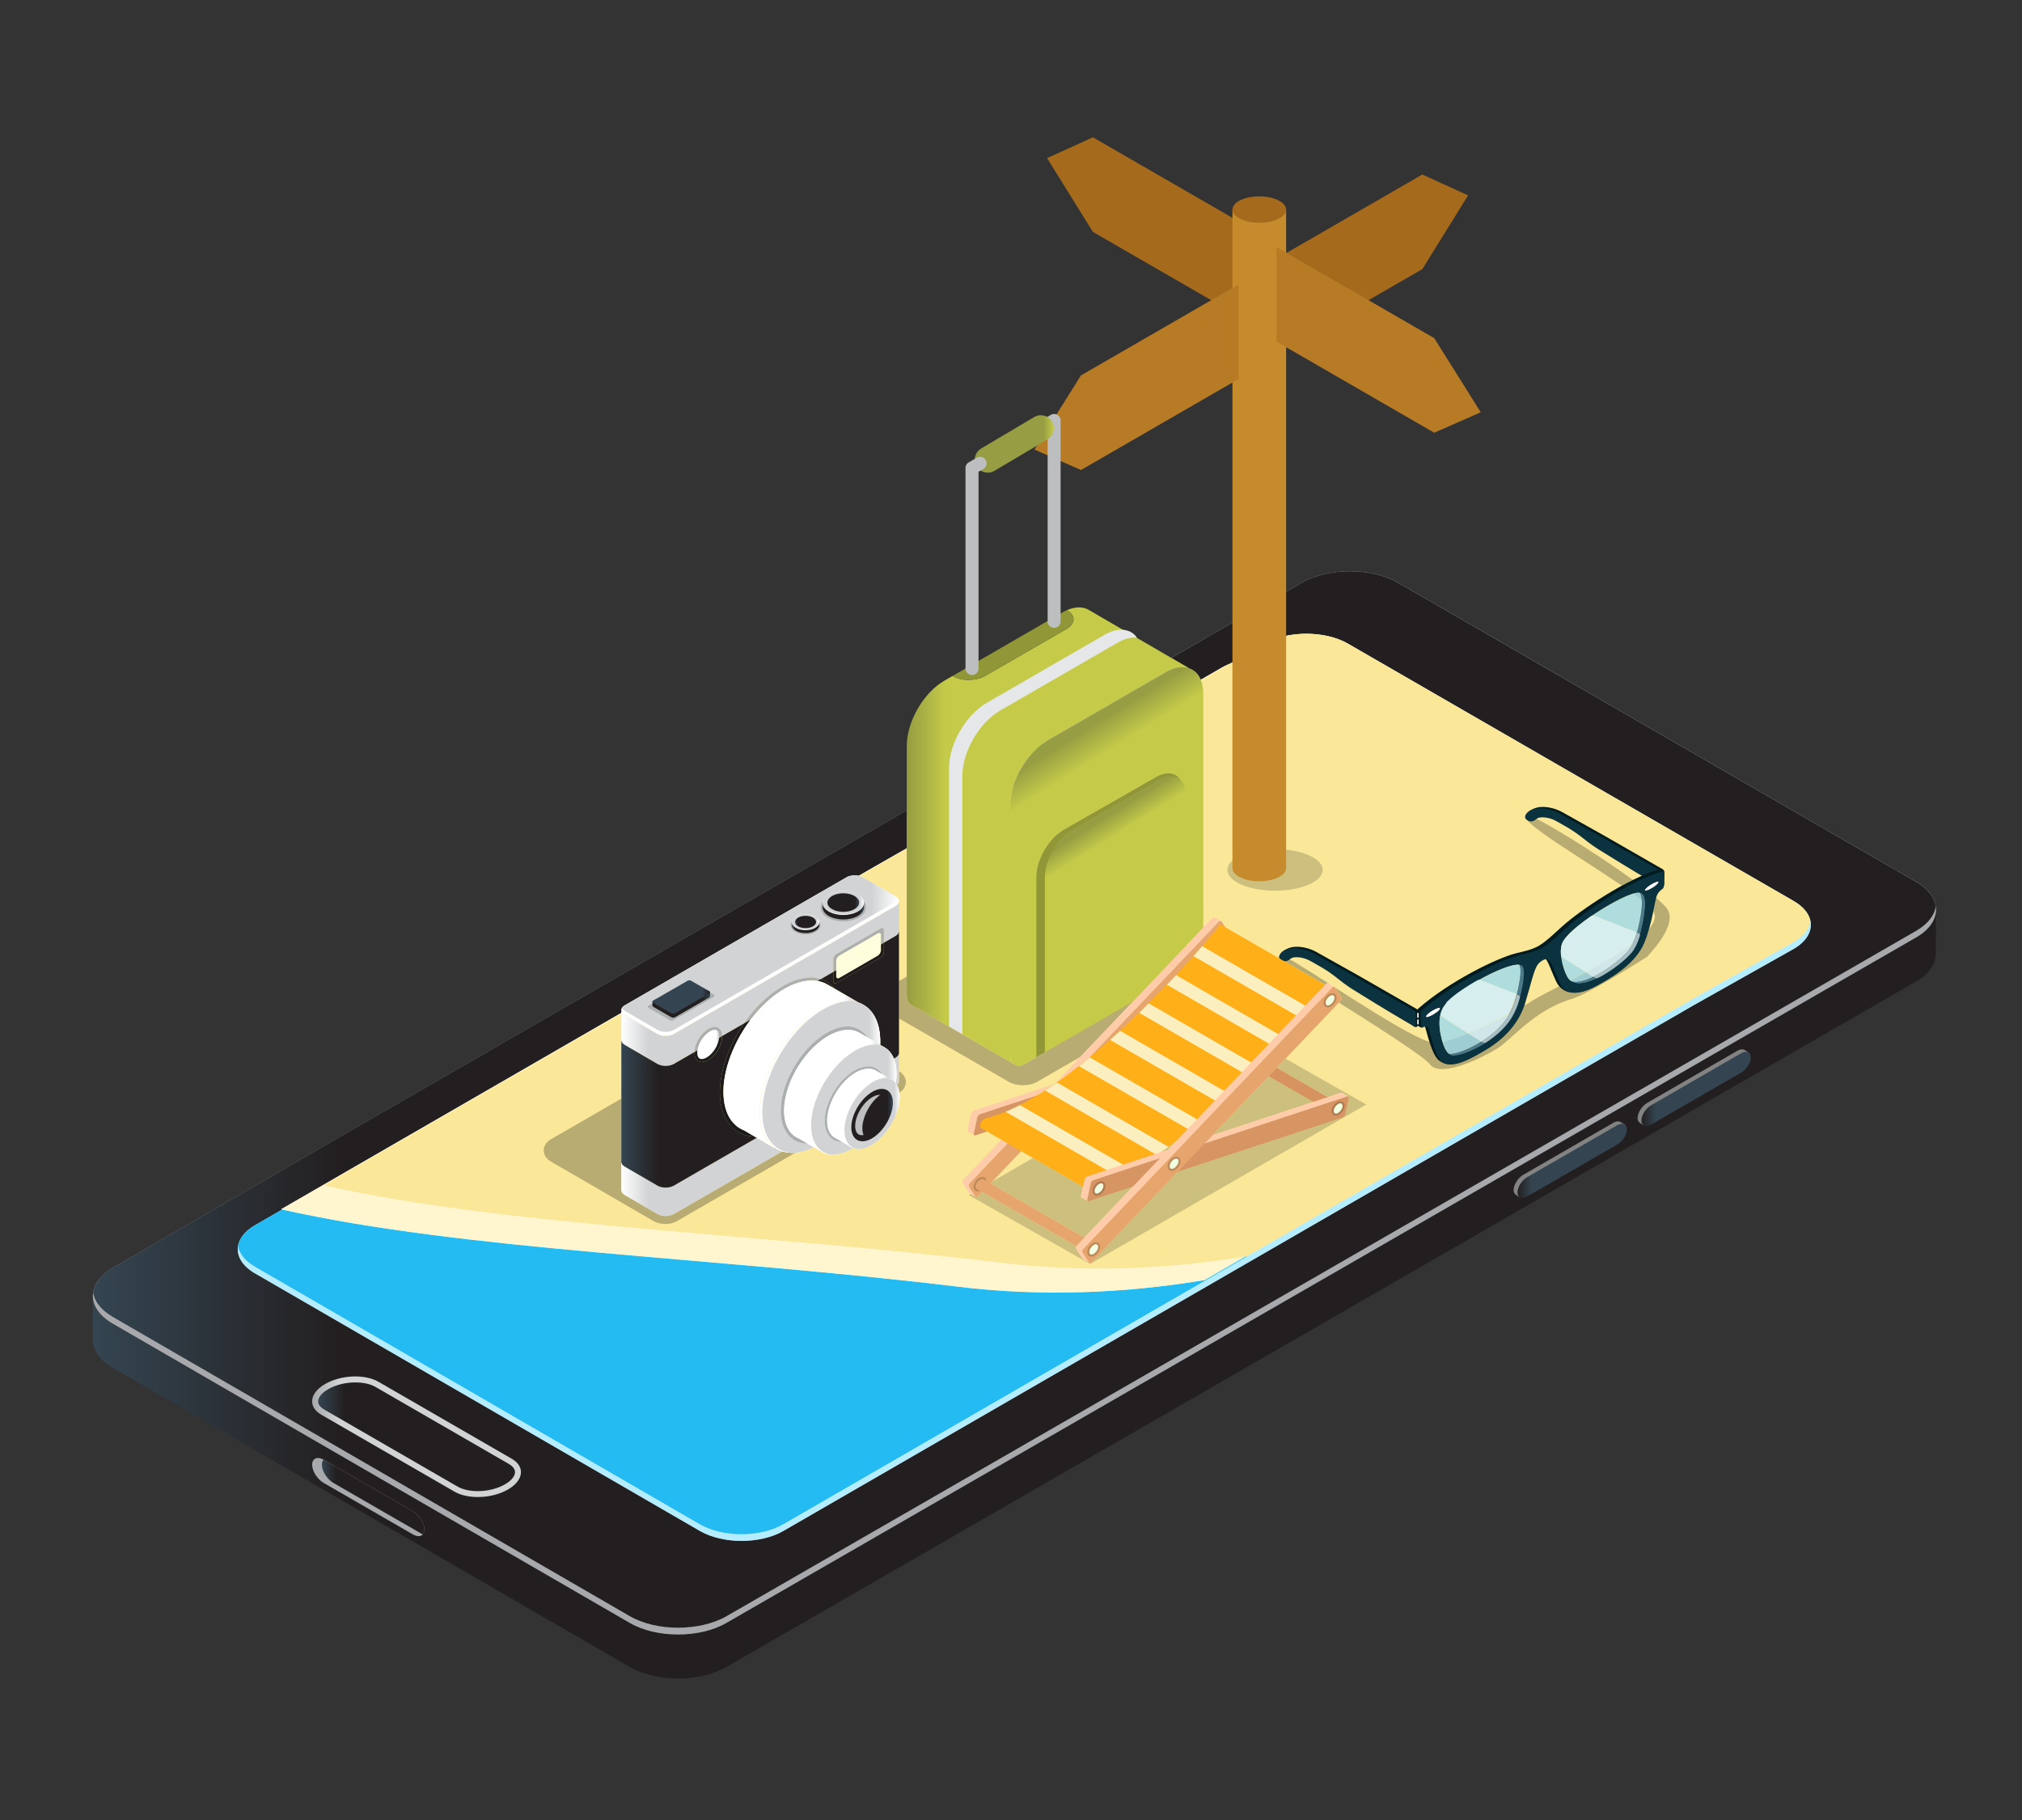 <svg xmlns="http://www.w3.org/2000/svg" xmlns:xlink="http://www.w3.org/1999/xlink" width="500" height="450"><rect width="100%" height="100%" fill="#333333" stroke="none"/><style><![CDATA[.B{fill:#fff}.C{fill:#e4f0e3}.D{fill:#f1ffe0}.E{fill:#c8e0c6}.F{fill:#a7c3b3}.G{fill:#4d7a89}.H{fill:#85999f}.I{fill:#ffcca9}.J{fill:#bd895b}.K{fill:#b8ac72}.L{fill:#031a1e}.M{fill:#0b333f}.N{fill:#afdcdd}.O{fill:#bcbec0}.P{fill:#e6a56d}]]></style><g transform="matrix(.133 0 0 -.133 -386.642 448.205)"><defs><path id="A" d="M4167.7 249.5c-32.6 0-65.1 7.2-90 21.6l-961 556.1c-24.4 14.2-36.7 32.6-37.1 51.1l-.1.1v81.3h.1c.6-18.3 12.9-36.6 37.1-50.6l961-556.2c24.8-14.4 57.4-21.6 90-21.6 32.5 0 65.1 7.2 89.9 21.6l2211.7 1274.2c24.3 13.9 36.7 32.3 37.2 50.7v-81.5l-.2-.1c-.4-18.5-12.7-36.9-37.1-51.1L4257.6 270.9c-24.8-14.3-57.3-21.5-89.9-21.4"/></defs><clipPath id="B"><use xlink:href="#A"/></clipPath><g clip-path="url(#B)"><linearGradient id="C" gradientUnits="userSpaceOnUse" x1="3079.51" y1="963.637" x2="3536.454" y2="963.637"><stop offset="0" stop-color="#344551"/><stop offset="1" stop-color="#231f20"/></linearGradient><path d="M4167.7 249.5c-32.6 0-65.1 7.2-90 21.6l-961 556.1c-24.4 14.2-36.7 32.6-37.1 51.1l-.1.1v81.3h.1c.6-18.3 12.9-36.6 37.1-50.6l961-556.2c24.8-14.4 57.4-21.6 90-21.6 32.5 0 65.1 7.2 89.9 21.6l2211.7 1274.2c24.3 13.9 36.7 32.3 37.2 50.7v-81.5l-.2-.1c-.4-18.5-12.7-36.9-37.1-51.1L4257.6 270.9c-24.8-14.3-57.3-21.5-89.9-21.4" fill="url(#C)"/></g><path d="M6469.4 1627.1L4257.7 352.9c-49.7-28.8-130.3-28.8-179.9.1l-961 556.2c-27.6 16-39.8 37.4-36.7 58.2 2.5 16.8 14.6 33 36.8 45.8l2210.2 1273.3c49.7 28.7 130.3 28.7 179.9 0l962.5-555.6c22-12.7 34.3-28.9 36.8-45.7 3-20.7-9.3-42.3-36.9-58.1" fill="#a7a9ac"/><defs><path id="D" d="M4167.7 344c-32.5 0-65.1 7.2-89.9 21.6l-961 556.2c-22 12.8-34.2 29.1-36.7 45.7 2.5 16.8 14.6 33 36.8 45.8L4593 1863.6V1793l-60.9-34.8-28.5-16.4c-2.4.5-4.9.7-7.4.7-5.6 0-11.2-1.2-15.4-3.7L4068.7 1501c-2.5-1.5-4.4-3.2-5.4-5.1-.7-1.4-1.1-2.8-1-4.2v-4.7l-52.4-30.2-580.3-334.9c.7-.2 1.4-.3 2.1-.5l-42.6-24.6-7.7-4.5c-.7-.4-1.4-.8-2-1.2-17.5-10.6-27.4-23.8-29.7-37.5-3.2-18.2 7.4-36.9 31.4-50.8L4208.2 524c21.5-12.4 49.6-18.6 77.7-18.6 28 0 55.9 6.1 77.3 18.3l1692.7 977.5 185.7 104.5c24.2 13.9 34.7 32.8 31.6 50.9-2 11.8-9.7 23.3-23.1 33-2.6 1.9-5.4 3.7-8.5 5.4l-.9.5-.9.6-826.6 477.2c-21.4 12.3-49.4 18.4-77.4 18.4s-56-6.1-77.3-18.4l-63.6-36.8a106.49 106.49 0 0 1-16.3-7.8l-39.1-22.6c-2.7 6.4-6.4 11.6-11 15.4-2.8 2.3-6 4.2-9.4 5.3-.1.1-.2.1-.4.1l-34 19.8 242.3 139.6c24.8 14.4 57.4 21.6 90 21.6s65.1-7.2 89.9-21.6l962.5-555.6c22-12.7 34.3-28.9 36.8-45.7-2.5-16.7-14.7-32.9-36.8-45.7l-2211.7-1274c-24.9-14.2-57.4-21.3-90-21.3"/></defs><clipPath id="E"><use xlink:href="#D"/></clipPath><g clip-path="url(#E)"><linearGradient id="F" gradientUnits="userSpaceOnUse" x1="3080.126" y1="1325.965" x2="3536.938" y2="1325.965"><stop offset="0" stop-color="#344551"/><stop offset="1" stop-color="#231f20"/></linearGradient><path d="M4167.7 344c-32.5 0-65.1 7.2-89.9 21.6l-961 556.2c-22 12.8-34.2 29.1-36.7 45.7 2.5 16.8 14.6 33 36.8 45.8L4593 1863.6V1793l-60.9-34.8-28.5-16.4c-2.4.5-4.9.7-7.4.7-5.6 0-11.2-1.2-15.4-3.7L4068.7 1501c-2.5-1.5-4.4-3.2-5.4-5.1-.7-1.4-1.1-2.8-1-4.2v-4.7l-52.4-30.2-580.3-334.9c.7-.2 1.4-.3 2.1-.5l-42.6-24.6-7.7-4.5c-.7-.4-1.4-.8-2-1.2-17.5-10.6-27.4-23.8-29.7-37.5-3.2-18.2 7.4-36.9 31.4-50.8L4208.2 524c21.5-12.4 49.6-18.6 77.7-18.6 28 0 55.9 6.1 77.3 18.3l1692.7 977.5 185.7 104.5c24.2 13.9 34.7 32.8 31.6 50.9-2 11.8-9.7 23.3-23.1 33-2.6 1.9-5.4 3.7-8.5 5.4l-.9.5-.9.6-826.6 477.2c-21.4 12.3-49.4 18.4-77.4 18.4s-56-6.1-77.3-18.4l-63.6-36.8a106.49 106.49 0 0 1-16.3-7.8l-39.1-22.6c-2.7 6.4-6.4 11.6-11 15.4-2.8 2.3-6 4.2-9.4 5.3-.1.1-.2.1-.4.1l-34 19.8 242.3 139.6c24.8 14.4 57.4 21.6 90 21.6s65.1-7.2 89.9-21.6l962.5-555.6c22-12.7 34.3-28.9 36.8-45.7-2.5-16.7-14.7-32.9-36.8-45.7l-2211.7-1274c-24.9-14.2-57.4-21.3-90-21.3" fill="url(#F)"/></g><path d="M6241.7 1605.7L6056 1501.2 4363.3 523.7c-42.8-24.5-112-24.5-155 .2l-827.1 478.8c-24 13.9-34.6 32.6-31.4 50.8 2.4 14.2 12.9 27.8 31.6 38.6l7.8 4.5 355.7 205.4 345.1 199.1 522.2 301.6 446.4 255 200.1 115.5c42.6 24.6 112 24.6 154.7 0l826.6-477.1 1.8-1.1c18.7-10.7 29.2-24.3 31.6-38.4 3-18.1-7.5-36.9-31.7-50.9" fill="#b3edff"/><defs><path id="G" d="M3379.4 1091.1l2 1.2 7.7 4.5 42.6 24.6h.1l-50.5-29.1c-.6-.5-1.3-.9-1.9-1.2"/></defs><clipPath id="H"><use xlink:href="#G"/></clipPath><g clip-path="url(#H)"><linearGradient id="I" gradientUnits="userSpaceOnUse" x1="3080.126" y1="1106.193" x2="3536.938" y2="1106.193"><stop offset="0" stop-color="#0a99cf"/><stop offset="1" stop-color="#0791c6"/></linearGradient><path d="M3379.4 1091.1l2 1.2 7.7 4.5 42.6 24.6h.1l-50.5-29.1c-.6-.5-1.3-.9-1.9-1.2" fill="url(#I)"/></g><path d="M4285.8 517.8c-28.1 0-56.1 6.2-77.6 18.5l-827.1 478.9c-18.5 10.7-29 24.4-31.4 38.3 2.3 13.6 12.2 26.9 29.7 37.5.6.4 1.3.8 1.9 1.2l50.5 29.1c340.4-76.3 798.9-88.1 1258.7-143.6 60-7.3 120.3-10.7 180.6-10.7 92.3 0 184.5 8.1 275.4 23.2l76 43.9 3.9.6-863.1-498.4c-21.5-12.3-49.5-18.5-77.5-18.5" fill="#24bbf2"/><path d="M3487.4 647c0-11.8 9.6-26.9 21.5-33.9l165.8-95.6c7.9-4.5 14.8-4.3 18.6-.1 1.8 2.2 2.9 5.3 2.9 9.2 0 11.9-9.6 27.1-21.5 33.8l-166.1 96c-3.8 2-7.4 3.1-10.3 3.1-6.6-.1-10.9-4.6-10.9-12.5" fill="#a7a9ac"/><defs><path id="J" d="M3505.5 647c0-11.8 9.6-26.9 21.5-33.9l165.8-95.6.5-.1c1.8 2.2 2.9 5.3 2.9 9.2 0 11.9-9.6 27.1-21.5 33.8l-166.1 96c-2.1-2.2-3.1-5.3-3.1-9.4z"/></defs><clipPath id="K"><use xlink:href="#J"/></clipPath><g clip-path="url(#K)"><linearGradient id="L" gradientUnits="userSpaceOnUse" x1="3505.511" y1="586.927" x2="3530.933" y2="586.927"><stop offset="0" stop-color="#344551"/><stop offset="1" stop-color="#231f20"/></linearGradient><path d="M3505.5 647c0-11.8 9.6-26.9 21.5-33.9l165.8-95.6.5-.1c1.8 2.2 2.9 5.3 2.9 9.2 0 11.9-9.6 27.1-21.5 33.8l-166.1 96c-2.1-2.2-3.1-5.3-3.1-9.4" fill="url(#L)"/></g><defs><path id="M" d="M3851.4 600.9c-29.3-17-73.7-18.7-99.1-4.1l-247.8 143.1c-25.4 14.7-22.2 40.3 7.1 57.2 29.4 16.9 73.7 18.8 99.1 4.1l247.8-143.1c25.5-14.7 22.3-40.3-7.1-57.2z"/></defs><clipPath id="N"><use xlink:href="#M"/></clipPath><g clip-path="url(#N)"><linearGradient id="O" gradientUnits="userSpaceOnUse" x1="3487.39" y1="698.905" x2="3539.165" y2="698.905"><stop offset="0" stop-color="#a6a8ab"/><stop offset="1" stop-color="#d1d3d4"/></linearGradient><path d="M3851.4 600.9c-29.3-17-73.7-18.7-99.1-4.1l-247.8 143.1c-25.4 14.7-22.2 40.3 7.1 57.2 29.4 16.9 73.7 18.8 99.1 4.1l247.8-143.1c25.5-14.7 22.3-40.3-7.1-57.2" fill="url(#O)"/></g><defs><path id="P" d="M3795.4 597.9c-14.8 0-28.1 3-37.5 8.4l-247.8 143.1c-5.3 3.1-11.6 8.1-11.6 15.3 0 7.4 7 16 18.7 22.7 13.8 8 32.2 12.6 50.5 12.6 14.8 0 28.1-3 37.5-8.4L3853 648.5c5.3-3 11.6-8.2 11.6-15.3 0-7.5-7-16-18.7-22.7-13.7-8-32.2-12.6-50.5-12.6z"/></defs><clipPath id="Q"><use xlink:href="#P"/></clipPath><g clip-path="url(#Q)"><linearGradient id="R" gradientUnits="userSpaceOnUse" x1="3498.58" y1="698.988" x2="3547.395" y2="698.988"><stop offset="0" stop-color="#344551"/><stop offset="1" stop-color="#231f20"/></linearGradient><path d="M3795.4 597.9c-14.8 0-28.1 3-37.5 8.4l-247.8 143.1c-5.3 3.1-11.6 8.1-11.6 15.3 0 7.4 7 16 18.7 22.7 13.8 8 32.2 12.6 50.5 12.6 14.8 0 28.1-3 37.5-8.4L3853 648.5c5.3-3 11.6-8.2 11.6-15.3 0-7.5-7-16-18.7-22.7-13.7-8-32.2-12.6-50.5-12.6" fill="url(#R)"/></g><path d="M5969.7 1319.7l167.5 96.8c5.4 3.1 10 3.4 13.4 1.6h.1l7.4-4.7-3-4 .2-.5c0-9.9-8.1-22.6-18-28.4l-167.5-96.7c-1.3-.7-2.4-.9-3.7-1.4l-2.5-4.8-8.1 5.1.1.3c-2.3 1.7-3.8 4.3-3.8 8.3 0 10 7.9 22.7 17.9 28.4m-248.4-162.1c0 9.9 8 22.7 18 28.4l167.5 96.7c5.9 3.4 10.8 3.2 14 .8l.3.2 7.4-4.6-4-5.2c-.6-9.7-8.2-21.7-17.7-27.1l-167.5-96.8c-1.1-.6-2-.7-2.9-1.1l-3.3-5.1-7.9 5 .2.2c-2.5 1.6-4.1 4.4-4.1 8.6" fill="#838383"/><defs><path id="S" d="M6162.3 1404.4c0-9.9-8-22.6-17.9-28.4l-167.5-96.7c-10-5.7-18-2.3-18 7.6s8 22.6 18 28.3l167.5 96.8c9.9 5.6 17.9 2.2 17.9-7.6z"/></defs><clipPath id="T"><use xlink:href="#S"/></clipPath><g clip-path="url(#T)"><linearGradient id="U" gradientUnits="userSpaceOnUse" x1="5958.933" y1="1345.61" x2="5986.056" y2="1345.61"><stop offset="0" stop-color="#231f20"/><stop offset="1" stop-color="#344551"/></linearGradient><path d="M6162.3 1404.4c0-9.9-8-22.6-17.9-28.4l-167.5-96.7c-10-5.7-18-2.3-18 7.6s8 22.6 18 28.3l167.5 96.8c9.9 5.6 17.9 2.2 17.9-7.6" fill="url(#U)"/></g><defs><path id="V" d="M5931.9 1270.6c0-9.9-8.1-22.6-18-28.3l-167.5-96.7c-9.9-5.8-17.9-2.3-17.9 7.6s8 22.6 17.9 28.3l167.5 96.7c9.9 5.7 18 2.3 18-7.6z"/></defs><clipPath id="W"><use xlink:href="#V"/></clipPath><g clip-path="url(#W)"><linearGradient id="X" gradientUnits="userSpaceOnUse" x1="5728.473" y1="1211.849" x2="5755.598" y2="1211.849"><stop offset="0" stop-color="#231f20"/><stop offset="1" stop-color="#344551"/></linearGradient><path d="M5931.9 1270.6c0-9.9-8.1-22.6-18-28.3l-167.5-96.7c-9.9-5.8-17.9-2.3-17.9 7.6s8 22.6 17.9 28.3l167.5 96.7c9.9 5.7 18 2.3 18-7.6" fill="url(#X)"/></g><path d="M6193.3 1612.2c-2.4-14-12.8-27.8-31.6-38.5L5976 1469.2l-829.5-479c-150.4-24.9-304.2-30.8-456-12.4-460.7 55.7-920.2 67.4-1260.8 144.1l235.2 135.8 345.1 199.1 522.1 301.5 446.5 255 200 115.6c42.6 24.6 112 24.6 154.7 0l828.3-478.3c18.9-10.8 29.3-24.4 31.7-38.4" fill="#fff6cf"/><path d="M6273.2 1656.7c-2.4-14-12.8-27.8-31.6-38.5l-185.7-104.5-829.5-479c-150.4-24.9-304.2-30.8-456-12.4-460.7 55.7-920.2 67.4-1260.8 144.1l235.2 135.8 345.1 199.1 522.1 301.5 446.5 255 200 115.6c42.6 24.6 112 24.6 154.7 0l828.3-478.3c18.9-10.7 29.3-24.4 31.7-38.4" fill="#fae798"/><path d="M5277.7 1714.1c-49 0-88.6 17.3-88.6 38.7s39.7 38.7 88.6 38.7 88.6-17.4 88.6-38.7c0-21.4-39.7-38.7-88.6-38.7" fill="#cdbf7e"/><path d="M5257 2875.5v-175.9l294.5 170 85.1 137.1-85.1 38.8-294.5-170m-23.5 69.3v-175.9l-294.5 170-85.1 137.1 85.1 38.7 294.5-169.9" fill="#a56a1c"/><path d="M5198.5 2980.4V1756.1c0-13.5 22.3-24.5 49.9-24.5 27.5 0 49.9 11 49.9 24.5v1224.3h-99.8" fill="#c68b2c"/><path d="M5660.2 2603.5l-86.5-38-293.1 169.3v175.8l293.1-169.3 86.5-137.8m-829.8-69.3l86.5-38 293.2 169.3v175.9l-293.2-169.3-86.5-137.9" fill="#b77b25"/><path d="M5298.3 2980.4c0-13.6-22.3-24.5-49.9-24.5-27.5 0-49.9 11-49.9 24.5s22.3 24.5 49.9 24.5c27.5 0 49.9-11 49.9-24.5" fill="#a56a1c"/><path d="M5588.6 1382.5c-10.1 0-18.2 2.6-22.9 8.8-10.7 14.1-98.3 70.3-169.3 114.7l3.7 3.9c1.7 1.7 2 4.8.6 6.8l-11 17 32.6-20.8c56-35.5 114.3-71.1 142.5-79.9 4.5-14.1 10.5-29.1 18.1-34.9 3.3-2.5 6.8-4.3 10.5-5.4 3-1.2 6.3-1.7 9.9-1.7 20.2 0 49.1 16.3 70.1 29.4 34.2 21.2 57 49 67.7 80 6.1 3.6 11.5 6.8 15.8 9.7 8.3 5.4 26.4 14.7 49.1 26.3 6.5-7.6 15.8-12.1 27.8-12.1 4.6 0 9.6.7 15 2.1 8.1 2 17.2 5.7 27.3 11.1 26.5 14.2 65.7 37.7 83.9 71.2 5 9.1 9.2 21.1 12.7 33.5 10.5 12.5 14.4 24.2 8.2 34l5.2 24.8c9-7.7 15.8-14.3 19.7-19.3 21.8-28.2-26-78.9-36-90.1 0 0-106.2-68.5-141.1-78.9-69.6-20.6-113-77.3-138.2-92.3-30.5-18.2-74-37.9-101.9-37.9m-217.8 156.6l-87 50.2c.1 2 .9 3.8 2.4 5.4.2.2.5.3.9.3 7 0 46.1-25.1 93.8-55.6l-4 2.3c-.5.3-1.1.5-1.6.5-.9 0-1.8-.4-2.5-1.2l-2-1.9m551.7 184.3c-76.1 52.4-191.5 119.2-179 131.2.3.3.8.4 1.4.4 14.9 0 124.8-67.6 198.2-120.9-6.8-3.3-13.7-6.9-20.6-10.7" class="K"/><path d="M5762.8 1847c.9.7 7.6 5.3 11.2 5.8 3.6.7 8.4.7 14-.3 2.8-.5 5.7-1.2 8.7-2.3 1.5-.5 3-1.2 4.5-1.8l2.2-1.1 2.5-1.3c3.4-1.8 6.9-3.8 10.5-5.9l11.1-6.4c3.8-2.3 7.6-4.7 11.4-7.3 3.9-2.6 7.7-5.4 11.5-8.3 7.7-5.9 15.5-12.3 23.9-18.1 4.1-2.9 8.5-5.7 12.8-8.4l13.1-8.1 26.1-16.1 25.4-15.4 23.9-14.2c5.6-3.3 12.5-13.1 17.6-15.9 2-1.1 2.9-2 5.8-.6 1.4.7 2.4 2.9 2.4 4.7v23c0 1.8-1.3 4.1-2.9 5l-86.7 49.8-26.6 15.2-25.9 14.5-24.2 13.6-24.2 13.5-2.9 1.5c-1.9.9-3.7 1.7-5.5 2.4-3.6 1.4-7.2 2.5-10.6 3.3-6.8 1.6-13 2.2-18.3 2s-9.7-1.2-12.7-2.3l-3.4-1.4-1.1-.6-2.5-1.3c-6.2-3-16.4-13.7-5.4-19.6 3.7-1.9 8.2-2.6 14.3 2.4" class="L"/><path d="M5758.1 1844.2c1 .5 1.9 1.2 2.6 1.9l.3.3 1.2 1c1.2.8 3.5 2 7.1 2.6 3.6.7 8.4.7 13.9-.3 2.8-.5 5.7-1.2 8.7-2.3 1.5-.5 3-1.2 4.5-1.8l2.2-1.1 2.5-1.3c3.4-1.8 6.9-3.8 10.5-5.9l11.1-6.4c3.8-2.3 7.6-4.7 11.4-7.3 3.9-2.6 7.7-5.4 11.6-8.3 7.7-5.9 15.5-12.3 23.9-18 4.1-2.9 8.4-5.7 12.8-8.4l13.1-8.1 26.1-16.1 25.4-15.4 23.8-14.2 23.7-13.9c1.2-.7 2.2.2 2.2 2.1v23c0 1.8-1.3 4.1-2.9 5l-86.7 49.8-26.6 15.2-25.9 14.5-24.2 13.6-21.7 12.1-2.6 1.4-2.9 1.5c-1.9.9-3.7 1.7-5.5 2.4-3.6 1.4-7.2 2.5-10.6 3.3-6.8 1.6-13 2.2-18.3 2s-9.7-1.2-12.7-2.3a25.42 25.42 0 0 1-3.4-1.4l-1.1-.6c-8.5-4.6-11.2-12.6-6.7-16.2 3.4-2.7 8.3-4.9 13.2-2.4" class="M"/><path d="M5305.4 1587c.8.7 7.6 5.3 11.2 5.8 3.6.7 8.4.7 14-.3 2.8-.5 5.7-1.2 8.7-2.3 1.5-.5 3-1.2 4.5-1.8l2.2-1.1 2.5-1.3c3.4-1.8 6.9-3.8 10.5-5.9l11.1-6.4c3.8-2.3 7.6-4.7 11.4-7.3 3.9-2.6 7.7-5.4 11.6-8.3 7.7-5.9 15.5-12.3 23.9-18 4.1-2.9 8.4-5.7 12.8-8.4l13.1-8.1 26.1-16.1 25.4-15.4 23.9-14.2c5.6-3.3 12.5-13.1 17.6-15.9 2-1.1 2.9-2 5.8-.6 1.4.7 2.4 2.9 2.4 4.7v23c0 1.8-1.3 4.1-2.9 5l-86.7 49.8-26.6 15.2-25.9 14.5-24.2 13.6-24.2 13.5c-1 .5-2 1.1-2.9 1.5-1.9.9-3.7 1.7-5.5 2.4-3.6 1.4-7.2 2.5-10.6 3.3-6.8 1.6-13 2.2-18.3 2s-9.7-1.2-12.6-2.3l-3.4-1.4-1.2-.6-2.5-1.3c-6.2-3-16.4-13.7-5.4-19.6 3.6-2 8.2-2.6 14.2 2.3" class="L"/><path d="M5300.7 1584.2c1 .5 1.9 1.2 2.6 1.9l.3.3 1.2 1c1.2.8 3.5 2 7.1 2.6s8.4.7 14-.3c2.8-.5 5.7-1.3 8.7-2.3 1.5-.5 3-1.2 4.5-1.8l2.2-1.1 2.5-1.3c3.4-1.8 6.9-3.8 10.5-5.9l11.1-6.4a309.7 309.7 0 0 0 11.5-7.3c3.9-2.6 7.7-5.4 11.5-8.3 7.7-5.9 15.5-12.3 23.9-18.1 4.1-2.9 8.4-5.7 12.8-8.4l13.1-8.1 26.1-16.1 25.4-15.4 23.9-14.2 23.6-13.9c1.2-.7 2.2.2 2.2 2.1v23c0 1.8-1.3 4.1-2.9 5l-86.7 49.8-26.6 15.2-25.9 14.5-24.2 13.6-24.2 13.5-2.9 1.5c-1.9.9-3.7 1.7-5.5 2.4-3.6 1.4-7.2 2.5-10.6 3.3-6.8 1.6-13 2.2-18.3 2s-9.7-1.2-12.7-2.3c-1.5-.5-2.6-1.1-3.4-1.4l-1.1-.6c-8.5-4.6-11.2-12.6-6.7-16.2 3.2-2.6 8.2-4.7 13-2.3" class="M"/><path d="M5586.8 1504.6c15 19 52.5 41.4 77.4 54.3 18.8 9.7 59.4 28.2 67.1 18 7.7-10.1-3.7-59.3-11.5-78.3-9.6-23.5-25.7-42-49.8-59-24.2-17-53-28.9-67.6-28.7-12.8.3-19 20.8-22.1 33.6s-8.5 41.1 6.5 60.1m218.1 114.8c7.7 19 48.3 47.4 67.1 59.4 24.9 15.9 62.5 36.8 77.4 35.1 15-1.7 9.6-36.2 6.5-52.6-3.1-16.3-9.3-44.1-22.1-59.1-14.6-17.1-43.4-38.5-67.6-49.4-24.1-10.9-40.2-11-49.8 1.5-7.8 10.2-19.2 46.1-11.5 65.1m-79.4-21.7c-35.5-8.8-124.3-52.4-181.9-103.1-1.4-1.2-2.4-3.7-2.3-5.5l1.4-24.2c0-2.5 7-6.1 8.6-5.2 3.4 1.8 3.2 7.1 5.5.7 3.4-9.5 11.9-51.6 26.1-62.3 23.9-18.1 57.1 3.5 83.6 20 35.7 22.1 59.3 57.1 69.2 89.7 10 32.6 15.6 58.8 22 69.8 3.5 5.9 7.3 8.4 10.4 10.2 3 1.7 6.9 3.7 10.4 1.8 6.4-3.6 12-23.3 22-44.4s34.1-29.2 69.7-10.1c26.5 14.1 64.9 43.4 83.1 76.9 14.7 27 22.7 79 26.1 92.5 2.3 8.9 7.6 13.6 11 15.7 1.5 1 3 3 3.1 4.8l7.8 24.1c.1 1.8-7.7 5-9.5 4.5-57.6-16.1-145.8-74.6-181.2-106.7-13.4-12.1-29.1-27.5-42.5-35.2-13.4-7.8-29.2-10.6-42.6-14" class="L"/><path d="M5826.8 1547.1c-1.4 1.2-2.6 2.5-3.8 4-7.5 9.8-18.5 43.8-12.2 63.2-.5-1.7-1-3.5-1.3-5.5-.8-5.2-.8-11-.1-17 1.9-16.7 8.5-34.2 13.5-40.8 1.3-1.5 2.5-2.8 3.9-3.9m-15.9 67.2s0 .1 0 0c0 .1 0 0 0 0m.5 1.5c0 .1 0 .1 0 0 0 .1 0 .1 0 0m.1.2v.1-.1m.2.6v.1c.1 0 .1-.1 0-.1m.1.1c0 .1 0 .1 0 0 0 .1 0 .1 0 0m0 .1c.1.1.1.1 0 0 .1.1.1.1 0 0m.1.1c0 .1 0 .1 0 0 0 .1 0 .1 0 0m0 .1c.1.1.1.1 0 0 .1.1.1.1 0 0m.1.1c3.3 7.2 11.1 15.7 20.4 24-4.5-4-8.6-8-12-11.9 0 0 0-.1-.1-.1 0 0 0-.1-.1-.1-3.6-4.1-6.5-8.2-8.2-11.9m20.5 24.1s0 .1 0 0c0 .1 0 0 0 0m26.5 21c7.4 5.3 14.4 9.9 19.6 13.3-3-1.9-6.6-4.3-10.5-6.9-.8-.6-1.7-1.2-2.5-1.7-.1 0-.1-.1-.2-.1l-6.4-4.6m19.6 13.3c.1.1.2.1.3.2-.1-.1-.2-.1-.3-.2m.3.2c.1 0 .1.1.2.1-.1 0-.1 0-.2-.1m.4.2s0 .1 0 0c0 .1 0 0 0 0m1.3.9c.2.1.4.2.5.3-.2-.1-.3-.2-.5-.3m.9.5c.1.1.2.2.4.2-.2 0-.3-.1-.4-.2m1.2.8c.1.1.2.1.3.2-.1-.1-.2-.1-.3-.2m.4.3c.6.3 1.1.7 1.7 1.1-.5-.4-1.1-.8-1.7-1.1m1.8 1.1c.1.1.2.1.3.2-.2-.1-.2-.2-.3-.2m.3.2c18.6 11.5 41.9 24.3 58 29.1-16.1-4.8-39.4-17.6-58-29.1" class="E"/><path d="M5828.1 1546c-.5.3-.9.7-1.3 1 .4-.3.9-.6 1.3-1m115.1 162.8c3.7 1.1 6.9 1.8 9.7 1.9-2.7-.2-6-.9-9.7-1.9m12 1.9h-1 1m-1.3 0" class="F"/><path d="M5593.4 1501.3l.1.1s0-.1-.1-.1m69.4 50l8 4.3c.1 0 .2.1.2.1-.1 0-.2-.1-.2-.1l-8-4.3m8.8 4.6l4.8 2.4-4.8-2.4m5.1 2.6c15.7 7.7 39.6 18 52.8 18-13.1 0-37-10.3-52.8-18m54.9 18c-.6.1-1.3.1-2 .1.7-.1 1.4-.1 2-.1" class="E"/><path d="M5840.8 1545.1c7.2.8 15.6 3.4 25.4 7.8l1.6.7c-.5-.3-1.1-.5-1.6-.7-9.7-4.4-18.1-7.1-25.4-7.8" class="F"/><path d="M5950.1 1636.5c.1.2.1.4.2.7 2.6 8.9 4.4 17.5 5.6 24.2 1.7 9 4.1 23.6 3.4 35.2.7-11.5-1.7-26.1-3.4-35.1-1.3-7-3.1-15.9-5.8-25" class="E"/><path d="M5959.3 1696.5c-.4 5.9-1.6 11-4.1 14.2 2.5-3.1 3.7-8.3 4.1-14.2" class="F"/><path d="M5843.2 1541.5c-5.9 0-11 1.5-15.1 4.5 2.6-.8 5.4-1.2 8.5-1.2 1.4 0 2.8.1 4.3.2 7.2.8 15.6 3.4 25.4 7.8.5.2 1.1.5 1.6.7l.4.2c.3.1.5.3.8.4l3-1.9c.9-.6 2.1-.9 3.3-.9.9 0 1.7.2 2.4.5l-3.5-1.7-1.4-.6c-.2-.1-.4-.2-.5-.2-.1-.1-.3-.1-.4-.2-.3-.1-.6-.3-.9-.4-6.3-2.7-12-4.7-17.2-5.9-3.9-.8-7.4-1.3-10.7-1.3m40.9 13.7c.1 0 .1.1.2.1h-.1c-.1 0 0-.1-.1-.1m23.5 14.7l.1.1c-.1 0-.1 0-.1-.1m.1.2c13.1 9.3 24.9 19.7 32.7 28.8-7.7-9.1-19.6-19.5-32.7-28.8m32.7 28.8c6.3 7.4 11 17.8 14.5 28.4-3.5-10.6-8.2-21-14.5-28.4m15.6 31.9c.5 1.7-.5 3.6-2.2 4.3l-3.8 1.5c2.7 9.1 4.5 18 5.8 24.9 1.7 9 4.1 23.6 3.4 35.1-.4 5.9-1.6 11-4.1 14.2.3 0 .5 0 .7-.1h.1c7.7-.9 10-10.5 10-21.8 0-10.7-2-22.8-3.5-30.7-.9-4.8-2.1-10.6-3.6-16.8-.6-2.4-1.3-4.9-2-7.4-.2-1.2-.5-2.2-.8-3.2" class="G"/><path d="M5826.8 1547.1c-1.4 1.1-2.6 2.5-3.8 4-5 6.6-11.6 24.1-13.5 40.8-.7 5.9-.7 11.8.1 17-.7-4.2-.7-8.9-.4-13.7.1-1.8 1.6-4.1 3.1-5.1l43.6-27.6-29.1-15.4m-15.2 69.3v.8c1.7 3.7 4.6 7.8 8.2 11.9-3.5-4.5-6.5-8.8-8.2-12.7m8.7 12.7s0 .1 0 0c0 .1 0 0 0 0m.1.1c0 .1 0 .1 0 0 0 .1 0 .1 0 0m129.7 7.3l-78.9 30.9c-.6.3-1.4.4-2.1.4-1.3 0-2.6-.3-3.5-.9.9.6 1.7 1.2 2.5 1.7 3.9 2.7 7.5 5 10.5 6.9.1.1.2.1.3.2h.1c.1 0 .1.1.2.1 0 0 .1.1.2.1 0 0 .1 0 .1.1.3.2.6.4 1 .6.1.1.2.1.3.2.2.1.4.2.5.3s.2.2.4.2c.1.1.2.2.4.2.3.2.6.3.8.5.1.1.2.1.3.2 0 0 .1.1.2.1.6.3 1.1.7 1.7 1.1.1.1.2.1.3.2h.1c18.6 11.5 41.9 24.3 58 29.1l16.1-12.2c.7-11.5-1.7-26.1-3.4-35.2-1.3-6.7-3-15.3-5.6-24.2-.4-.2-.4-.4-.5-.6" class="N"/><path d="M5836.6 1544.8c-3.1 0-5.9.4-8.5 1.2-.5.3-.9.7-1.3 1l29.1 15.4 13.1-8.3-1.2-.6-1.6-.7c-9.7-4.4-18.1-7-25.4-7.8-1.4-.1-2.8-.2-4.2-.2m122.7 151.7a446.32 446.32 0 0 1-16.1 12.2c3.7 1.1 6.9 1.8 9.7 1.9h2.3c2.5-3 3.7-8.2 4.1-14.1" fill="#9eced3"/><path d="M5836.6 1544.8c-3.1 0-5.9.4-8.5 1.2 2.6-.8 5.4-1.2 8.5-1.2l4.3.2-4.3-.2m31.2 8.8l1.2.6c-.3-.1-.5-.3-.8-.4l-.4-.2" fill="#72aabe"/><path d="M5965.2 1715.2c0 2.2 5.8 7.4 12.9 11.5s12.9 5.6 12.9 3.3-5.8-7.4-12.9-11.5-12.9-5.6-12.9-3.3" class="B"/><path d="M5558.4 1480.3c0 2.3 5.8 7.4 12.9 11.6 7.1 4.1 12.9 5.6 12.9 3.3 0-2.2-5.8-7.4-12.9-11.5-7.1-4.2-12.9-5.7-12.9-3.4m35 21c15 19 52.5 41.4 77.4 54.3 18.8 9.7 59.4 28.2 67.1 18 7.7-10.1-3.7-59.3-11.5-78.3-9.6-23.5-25.7-42-49.8-59-24.2-17-53-28.9-67.6-28.7-12.8.2-19 20.8-22.1 33.6-3 12.8-8.4 41.1 6.5 60.1m218.1 114.8c7.7 19 48.3 47.4 67.1 59.4 24.9 15.9 62.5 36.8 77.4 35.1 15-1.7 9.6-36.2 6.5-52.6-3.1-16.3-9.3-44.1-22.1-59.1-14.6-17.1-43.4-38.5-67.6-49.4-24.1-10.9-40.2-11-49.8 1.5-7.7 10.1-19.1 46.1-11.5 65.1m166.6 102.4c-7.1-4.1-12.9-5.6-12.9-3.3 0 2.2 5.8 7.4 12.9 11.5s12.9 5.6 12.9 3.3c0-2.2-5.7-7.4-12.9-11.5m-245.9-124.1c-35.5-8.8-124.3-52.4-181.9-103.1-1.4-1.2-2.4-3.7-2.3-5.5l1.4-24.2c.1-1.8 1.4-2.4 3-1.5 3.4 1.8 8.8 3.4 11.1-3 3.5-9.5 11.5-52.3 26.1-62.4 18.2-12.5 57.4 9.2 83.9 25.7 35.7 22.1 59 51.5 69 84 10 32.6 15.6 58.8 22 69.8 3.4 5.9 7.3 8.4 10.4 10.2 3 1.7 6.9 3.7 10.4 1.8 6.4-3.6 12-23.4 22-44.4 10-21.1 33.3-23.4 69-4.4 26.5 14.2 65.7 37.7 83.9 71.2 14.6 27 22.7 79 26.1 92.5 2.3 8.9 7.6 13.6 11 15.7 1.5 1 3 3 3.1 4.8l1.4 26.2c.1 1.8-1.3 2.9-3 2.5-57.6-16.1-145.8-74.7-181.1-106.7-13.4-12.1-29.1-27.5-42.5-35.2-13.9-7.8-29.6-10.7-43-14" class="M"/><path d="M5657.2 1431.3l3.2 1.9c.1 0 .1.1.2.1l-3.4-2" class="F"/><path d="M5609.5 1407.6h-.5c-3.2.1-5.9 1.4-8.3 3.5.5-.1 1.1-.1 1.7-.2h.5c12.1 0 33.4 8 53.9 20.1.1.1.2.1.2.1h.1l.1.1c1.1.7 2.2 1.3 3.4 2 .2.1.4.2.5.3l3.1-2c.8-.5 1.8-.7 2.8-.7s2 .3 2.8.8c.6.4 1.3.8 1.9 1.3-.7-.4-1.3-.9-2-1.3-22.2-14.3-46.9-24-60.2-24" class="G"/><path d="M5589.1 1433l-2.2 8.2c-2.3 9.5-5.8 27.4-1.4 43.8-.4-1.8.6-3.9 2.1-4.9l49.1-31.1c-17.9-7.2-34.5-13-47.6-16" class="N"/><path d="M5602.9 1410.9h-.5c-.6 0-1.1.1-1.7.2-5.4 4.8-9.1 13.7-11.6 21.9 13.1 3 29.7 8.8 47.6 16.1l24.4-15.4c-.2-.1-.4-.2-.5-.3-.1 0-.1-.1-.2-.1-1-.7-2.1-1.3-3.2-1.9l-.1-.1h-.1c-.1-.1-.2-.1-.2-.1-20.5-12.3-41.9-20.3-53.9-20.3" fill="#9eced3"/><path d="M5602.9 1410.9h-.5c-.6 0-1.1.1-1.7.2.6-.1 1.1-.2 1.7-.2h.5c12.1 0 33.4 8 53.9 20.1-20.5-12.1-41.8-20.1-53.9-20.1m53.9 20.1c.1.1.2.1.2.1-.1 0-.2 0-.2-.1m.3.2l.1.1-.1-.1m3.4 2.1c.2.1.4.2.5.3-.1-.1-.3-.2-.5-.3" fill="#72aabe"/><path d="M5609.6 1407.6h-.5c-12.8.2-19 20.8-22.1 33.6-2.1 8.9-5.4 25.2-2.1 40.8.2 1.1.5 2.2.8 3.2v-.1c-4.4-16.4-.9-34.4 1.4-43.8.6-2.5 1.3-5.3 2.2-8.2 2.5-8.2 6.1-17.2 11.6-21.9 2.4-2.1 5.2-3.4 8.3-3.5 0-.1.2-.1.4-.1 13.3 0 37.9 9.7 60.2 24.1-.9-.6-1.8-1.2-2.7-1.7-21.6-13.5-44.8-22.4-57.5-22.4m-23.9 78.1c0 .1 0 .1 0 0 0 .1 0 .1 0 0m0 .2a39.27 39.27 0 0 0 1 3.2c-.3-1.1-.7-2.2-1-3.2m1 3.1c.1.1.1.1 0 0 .1.1.1.1 0 0m.1.2" fill="#518699"/><path d="M5731.3 1509.6l1.2 4.1-.9-3.3c-.1-.2-.2-.5-.3-.8m1.2 4.2" class="G"/><path d="M5727 1521.5c.1.2.1.4.2.7 5.4 21.2 9.3 46.6 4.4 54.3 4.9-7.8.9-33.7-4.6-55" class="E"/><path d="M5733 1515.7c.4 1.8-.6 3.7-2.3 4.4l-3.7 1.4c5.5 21.3 9.5 47.2 4.6 54.9 2.8-.3 5-1.1 6.3-2.8v-.2c5.6-7.6 1-35.7-4.9-57.7" class="G"/><path d="M5727 1521.5l-66.1 25.8c-.7.3-1.6.4-2.4.4a8.95 8.95 0 0 1-3.4-.7l7.7 4.3 8 4.3c.1 0 .2.1.2.1.1.1.3.2.5.2l4.8 2.4c.1.1.2.1.4.2 15.7 7.7 39.6 18 52.8 18 .7 0 1.4 0 2-.1 4.9-7.7 1-33.1-4.4-54.3 0-.1 0-.4-.1-.6" class="N"/><path d="M5731.6 1510.5l.9 3.3c.2.6.3 1.2.5 1.8v.1c5.9 22 10.5 50.1 5 57.8 5.2-7.3 1.3-33.2-4.2-54.6-.7-2.9-1.5-5.8-2.2-8.4m-80 34.5l6.3 3.6 5 2.7c-2.5-1.3-5.1-2.8-7.7-4.3 0 0-.1-.1-.2-.1-1.2-.6-2.3-1.2-3.4-1.9m19.5 10.7c.1.1.3.2.5.2-.2-.1-.3-.1-.5-.2m5.3 2.6c.1.1.2.1.4.2-.2 0-.3-.1-.4-.2m53.2 18.2" fill="#518699"/><path d="M5571.3 1491.8c7.1 4.1 12.9 5.6 12.9 3.3 0-2.2-5.8-7.4-12.9-11.5s-12.9-5.6-12.9-3.4c0 2.4 5.8 7.5 12.9 11.6" class="B"/><path d="M5884.3 1555.3c.1 0 .1.1.2.1-.1-.1-.1-.1-.2-.1m.2.1c7.7 4.2 15.6 9.2 23.1 14.6-7.5-5.4-15.4-10.4-23.1-14.6m70.4 71.9c.4 1.2.8 2.3 1.1 3.5v-.1c0-.1-.1-.2-.1-.3-.3-1.1-.6-2.1-1-3.1" fill="#818d8f"/><path d="M5809.6 1608.8c.3 1.9.7 3.8 1.3 5.5v.4c.1.4.3.8.4 1.1v.3c-.7-2.2-1.3-4.7-1.7-7.3m10.8 20.5c3.4 3.9 7.5 7.9 12 11.9 0 0 0 .1.1.1l.1.1c8.2 7.3 17.7 14.6 26.4 20.8 2.2 1.6 4.3 3.1 6.4 4.5.1 0 .1.1.2.1-15-10.3-33.8-24.6-45.2-37.5" class="C"/><path d="M5884.5 1562.5c.1 0 .1.1.2.1 0 0-.1 0-.2-.1m.3.2c19 11.4 38.1 26.7 49 39.6-11-12.9-30-28.2-49-39.6m49 39.5c0 .1.1.1.2.2-.1 0-.2-.1-.2-.2m.2.3l.1.1s0-.1-.1-.1m.2.2s.1.1 0 0c.1.1 0 0 0 0m.2.2s0 .1 0 0c0 .1 0 0 0 0m.1.2s.1.1 0 0c.1.1 0 0 0 0m.6.7c0 .1 0 .1 0 0 0 .1 0 .1 0 0m.2.2s0 .1 0 0c0 .1 0 0 0 0" fill="#d3e1d9"/><path d="M5949.4 1634.2c.2.8.5 1.6.7 2.3-.2-.8-.5-1.5-.7-2.3" class="C"/><path d="M5875.4 1551.4c-1.2 0-2.4.3-3.3.9l-3 1.9c5 2.4 10.1 5.2 15.3 8.2h.1c.1 0 .1.1.2.1s.1.1.2.1c19 11.4 38.1 26.7 49 39.6 0 .1.1.1.2.2 0 0 0 .1.1.1l.4.4s0 .1.1.1l.1.1v.1c.1.2.3.3.4.5 0 .1.1.1.1.2s.1.1.1.2c6.2 8 10.8 19.1 14.1 30v.1c.2.8.5 1.6.7 2.3l3.8-1.5c1.7-.7 2.6-2.5 2.2-4.3-.4-1.2-.7-2.3-1.1-3.5-3.5-10.6-8.2-21-14.5-28.4-7.8-9.1-19.6-19.5-32.7-28.8l-.1-.1c-7.5-5.3-15.4-10.3-23.1-14.6-.1 0-.1-.1-.2-.1s-.1-.1-.2-.1c-2.1-1.2-4.3-2.3-6.4-3.3-.8-.3-1.7-.4-2.5-.4" fill="#a6bdc4"/><path d="M5856 1562.4l-43.6 27.6c-1.5 1-3 3.3-3.1 5.1-.4 4.8-.3 9.4.4 13.7.4 2.6 1 5.1 1.9 7.3v.4c1.6 3.9 4.7 8.2 8.6 12.7 0 0 0 .1.1.1 0 0 0 .1.1.1 11.4 12.9 30.3 27.3 45.2 37.6 1 .6 2.3.9 3.5.9.8 0 1.5-.1 2.1-.4l78.9-30.9c-.2-.8-.5-1.5-.7-2.3v-.1c-2-6.7-4.5-13.4-7.6-19.4-24.1-17.9-55.5-36.1-85.8-52.4" fill="#d7eeee"/><path d="M5869 1554.2l-13.1 8.3c30.3 16.3 61.8 34.5 85.9 52.3-1.9-3.9-4.1-7.5-6.5-10.6 0-.1-.1-.1-.1-.2s-.1-.1-.1-.2c-.1-.2-.3-.3-.4-.5v-.1l-.1-.1s0-.1-.1-.1l-.1-.1s0-.1-.1-.1c0 0 0-.1-.1-.1l-.1-.1s0-.1-.1-.1c0-.1-.1-.1-.2-.2-11-12.9-30-28.2-49-39.6-.1 0-.1-.1-.2-.1s-.1-.1-.2-.1h-.1c-5.2-3.2-10.3-6-15.3-8.3" fill="#cfe7e9"/><path d="M5869 1554.2c5 2.4 10.1 5.2 15.3 8.2-5.2-3.1-10.3-5.9-15.3-8.2m15.4 8.2c.1 0 .1.1.2.1-.1 0-.2 0-.2-.1m.3.2c0 .1 0 .1 0 0 0 .1 0 .1 0 0m49.3 39.8s0 .1 0 0c0 .1 0 0 0 0m.1.2s.1.1 0 0c.1.1 0 0 0 0m.2.2l.1.1c-.1 0-.1-.1-.1-.1m.1.2l.1.1s0-.1-.1-.1m.2.2c.1.2.3.3.4.5-.2-.2-.3-.4-.4-.5m.4.5c0 .1.1.1.1.2 0-.1-.1-.2-.1-.2m.1.2c0 .1.1.1.1.2 0-.1 0-.2-.1-.2m.2.2c2.4 3.1 4.6 6.7 6.5 10.6 3 6 5.5 12.7 7.6 19.4-3.4-11-7.9-22-14.1-30m14.1 30s0 .1 0 0c0 .1 0 0 0 0" fill="#b9d5df"/><path d="M5877.8 1551.9l6.4 3.3-6.3-3.3h-.1m-66.9 62.6c.1 0 .1.1 0 0 .1.1.1 0 0 0m.1.1c.1.4.3.8.4 1.1-.2-.3-.3-.7-.4-1.1m.4 1.1c0 .1 0 .1 0 0 0 .1 0 .1 0 0m.2.5s0 .1 0 0c0 .1 0 0 0 0m0 .1s0 .1 0 0c0 .1 0 0 0 0m144.3 14c0 .1.1.2.1.3 0-.1-.1-.2-.1-.3m-123.4 11l.1.1c0-.1-.1-.1-.1-.1m.1.1c8.2 7.3 17.7 14.6 26.4 20.8-8.7-6.2-18.1-13.5-26.4-20.8" class="H"/><path d="M5671.7 1432.9l4.9 3.3-3.6-2.5s-.1 0-.1-.1-.1 0-.1-.1c-.3-.1-.7-.4-1.1-.6m54.7 62.4c1.5 3.8 3.2 8.7 4.9 14.3l-1.5-4.9v-.1c-1.2-3.6-2.3-6.7-3.4-9.3" fill="#818d8f"/><path d="M5672.8 1433.6s.1.1 0 0c.1.1 0 0 0 0m.2.1l3.6 2.5c24.1 17 40.2 35.5 49.8 59 1 2.6 2.2 5.8 3.3 9.3-1.1-3.5-2.3-6.7-3.3-9.3-9.6-23.5-25.7-42-49.8-59-1.2-.8-2.4-1.6-3.6-2.5m-87.5 51.4c0 .1 0 .1 0 0 .1.2.1.4.2.6-.1-.2-.1-.4-.2-.6m1.3 4s0 .1 0 0c0 .1 0 0 0 0m143 15.6" class="H"/><path d="M5587.9 1491.9a40.99 40.99 0 0 0 5.6 9.4c-2.4-3-4.2-6.1-5.6-9.4" class="C"/><path d="M5586.8 1489.2c1.5 4.2 3.7 8.3 6.6 12.1-2.3-2.9-4.1-6.1-5.6-9.4-.3-.9-.7-1.8-1-2.7" class="H"/><path d="M5593.4 1501.3l.1.1-.1-.1m.2.2c0 .1.1.1.1.2 0-.1-.1-.2-.1-.2m.1.2a1.38 1.38 0 0 1 .3.4c-.1-.2-.2-.3-.3-.4m.3.3c0 .1.1.1.1.2 0 0 0-.1-.1-.2m.2.2l.3.3c-.1 0-.2-.1-.3-.3m.3.4c0 .1.1.1.1.2 0-.1 0-.1-.1-.2m.2.2a1.38 1.38 0 0 1 .3.4c-.1-.2-.2-.3-.3-.4m.3.4c0 .1.1.1.1.2 0-.1-.1-.2-.1-.2m.2.2a1.38 1.38 0 0 1 .3.4c-.1-.2-.2-.3-.3-.4m.3.3c0 .1.1.1.1.2 0 0-.1-.1-.1-.2m.1.2c0 .1.1.1.1.2 0-.1 0-.1-.1-.2m.2.2c0 .1.1.1.1.2 0-.1 0-.1-.1-.2m.2.2c0 .1.1.1.1.2 0-.1-.1-.1-.1-.2m.2.2c0 .1.1.1.1.2 0-.1-.1-.1-.1-.2m.1.2l.1.1s0-.1-.1-.1m.2.2c0 .1.1.1.1.2 0-.1-.1-.2-.1-.2m.2.2c0 .1.1.1.1.2 0-.1-.1-.2-.1-.2m.2.2l.1.1c-.1 0-.1-.1-.1-.1m.1.2l.1.1c0-.1 0-.1-.1-.1m1 1" class="C"/><path d="M5593.5 1501.4c11.4 14.4 35.9 30.8 57.9 43.5-19.4-11.2-40.8-25.4-53.4-38.4l-.3-.3v-.1c0-.1-.1-.1-.1-.2 0 0 0-.1-.1-.1l-.2-.2s0-.1-.1-.1c0-.1-.1-.1-.1-.1v-.1l-.1-.1v-.1c0-.1-.1-.1-.1-.2v-.1c0-.1-.1-.1-.1-.2v-.1c0-.1-.1-.1-.1-.1 0-.1-.1-.1-.1-.2s-.1-.1-.1-.2-.1-.1-.1-.2-.1-.1-.1-.2-.1-.1-.1-.2c-.1-.1-.2-.2-.3-.4 0-.1-.1-.1-.1-.2-.1-.1-.2-.3-.3-.4 0-.1-.1-.1-.1-.2l-.3-.3c0-.1-.1-.1-.1-.2-.1-.1-.2-.2-.3-.4-1 .3-1.1.2-1.2.1.1.1.1.1 0 0m57.9 43.5l.1.1-.1-.1" class="H"/><path d="M5719.8 1498.6c2.3 5.6 4.9 13.9 7.2 22.9-2.3-9.1-4.9-17.3-7.2-22.9" class="C"/><path d="M5667 1430.9c-1 0-2 .3-2.8.7l-3.1 2c3 1.9 6 3.9 8.9 5.9 24.1 17 40.2 35.5 49.8 59 2.3 5.6 4.9 13.8 7.2 22.9l3.7-1.4c1.7-.7 2.7-2.6 2.3-4.4-.2-.6-.4-1.3-.5-1.9l-1.2-4.1c-1.6-5.6-3.3-10.6-4.9-14.3-9.6-23.5-25.7-42-49.8-59l-4.9-3.3c-.6-.4-1.3-.8-1.9-1.3-.7-.5-1.8-.8-2.8-.8" fill="#a6bdc4"/><path d="M5636.7 1449.1l-49.1 31.1c-1.5.9-2.5 3.1-2.1 4.9a47.15 47.15 0 0 0 2.4 6.9 40.99 40.99 0 0 0 5.6 9.4c0 .1.1.1.1.2s.1.1.1.2a1.38 1.38 0 0 1 .3.4c0 .1.1.1.1.2l.3.3c0 .1.1.1.1.2a1.38 1.38 0 0 1 .3.4c0 .1.1.1.1.2a1.38 1.38 0 0 1 .3.4c0 .1.1.1.1.2s.1.1.1.2.1.1.1.2.1.1.1.2.1.1.1.2l.1.1v.1c0 .1.1.1.1.2v.1c0 .1.1.1.1.2v.1l.1.1v.1l.1.1s0 .1.1.1l.2.2s0 .1.1.1c0 .1.1.1.1.2v.1l.3.3c13.4 13.9 36.8 29.1 57.1 40.6.9.5 2.2.7 3.4.7.9 0 1.7-.1 2.4-.4l66.1-25.8c-2.3-9.1-5-17.3-7.2-22.9-1.9-4.7-4.1-9.2-6.5-13.5-22.6-13-50.3-26.3-75.6-36.6" fill="#d7eeee"/><path d="M5661.1 1433.6l-24.4 15.4c25.3 10.3 53 23.6 76.5 36-9.8-17.3-24-31.9-43.3-45.5-2.8-2-5.8-4-8.8-5.9" fill="#cfe7e9"/><path d="M5661.1 1433.6c3 1.9 6 3.9 8.9 5.9 19.3 13.6 33.5 28.2 43.3 45.5 2.5 4.3 4.6 8.8 6.5 13.5-9.6-23.5-25.7-42-49.8-59-2.9-2-5.9-4-8.9-5.9" fill="#b9d5df"/><path d="M5676.6 1436.2c24.1 17 40.2 35.5 49.8 59-9.5-23.5-25.6-42-49.8-59m-91.1 48.8v.1c0 .2.1.4.2.6v.1a39.27 39.27 0 0 0 1 3.2v.2c.3.9.7 1.8 1.1 2.7-.9-2.2-1.7-4.5-2.3-6.9m9.6 18.3c0 .1 0 .1 0 0 0 .1 0 .1 0 0m1.3 1.5c.1 0 .1.1 0 0 .1.1.1 0 0 0m.2.2s.1.1 0 0c.1.1 0 0 0 0m.2.2c0 .1.1.1 0 0 .1.1 0 .1 0 0m.5.6l.1.1c0-.1 0-.1-.1-.1m.2.1c0 .1.1.1.1.2 0-.1-.1-.1-.1-.2m.2.2l.3.3c-.1 0-.2-.1-.3-.3m.3.4c12.6 13.1 34 27.2 53.4 38.4l.1.1c1.1.7 2.3 1.3 3.4 1.9 0 0 .1.1.2.1-20.4-11.5-43.7-26.6-57.1-40.5m134.5 7.2s0 .1 0 0c0 .1 0 0 0 0m0 .1c.2.6.3 1.3.5 1.9v-.1c-.2-.6-.3-1.2-.5-1.8" fill="#a8c3cc"/><path d="M5544.7 1486.6v-8.3l-1.3-.6-1.3.6v8.3h2.6" class="B"/><path d="M5542.2 1486.6l1.3-.6 1.3.6-1.3.6-1.3-.6" fill="#ceeaef"/><path d="M5544.7 1474.3v-8.3l-1.3-.6-1.3.6v8.3h2.6" class="B"/><path d="M5542.2 1474.3l1.3-.6 1.3.6-1.3.6-1.3-.6" fill="#ceeaef"/><path d="M4808.9 1352.5c-9.5 0-18.9 2.1-26.1 6.2l-204.2 117.9v69.6l14.5 8.4v-34.8c0-7.8 2.4-13.4 6.4-16.6v-.1l.3-.2c1-.6 1.9-1.3 2.9-1.6l188.8-109 4.2-2.4c1.7-.7 3.5-1 5.5-1 2.2 0 4.6.4 7.1 1.3a32.33 32.33 0 0 1 5 2.4l20.5 11.8 16.1 9.3 7.7 4.5 155 88.7-96.9-101.7-80.6-46.5c-7.3-4.2-16.7-6.2-26.2-6.2" class="K"/><defs><path id="Y" d="M4801.1 1388.9c-2 0-3.8.3-5.5 1l-4.2 2.4-188.8 109c-1 .3-1.9 1-2.9 1.6l-.3.2v.1c-4 3.2-6.4 8.9-6.4 16.6v463.8c0 44.7 31.1 98.7 69.8 120.9l15.5 8.9 203.7 117.8c2.9 1.6 5.8 3.1 8.7 4.4 8 3.5 15.6 5.2 22.5 5.2 6 0 11.6-1.3 16.5-3.8 1.1-.6 2.2-1.3 3.4-1.9l151.6-88.1 34-19.8c-4.1 1.6-8.6 2.4-13.4 2.4-9.3 0-19.7-3.1-30.9-9.5l-219.3-126.7c-38.5-22.3-69.8-76.4-69.8-120.9v-463.7c0-7.6 2.3-13.2 6.1-16.4l4.2-2.4c1.7-.8 3.6-1.1 5.5-1.1 2.3 0 4.6.5 7.1 1.3-2.5-.9-4.9-1.3-7.1-1.3m89.6 846.5c-2.9-1.3-5.8-2.8-8.7-4.4l-203.7-117.8 1-.6c7.7-4.4 17.9-6.7 28.4-6.7 11.1 0 22.5 2.5 31.3 7.6l150.9 87.1c16.9 9.8 17.7 25.1 1.6 34.5l-.8.3"/></defs><clipPath id="Z"><use xlink:href="#Y"/></clipPath><g clip-path="url(#Z)"><linearGradient id="a" gradientUnits="userSpaceOnUse" x1="4593.058" y1="1814.801" x2="4666.551" y2="1814.801"><stop offset="0" stop-color="#969d42"/><stop offset="1" stop-color="#c5cb49"/></linearGradient><path d="M4801.1 1388.9c-2 0-3.8.3-5.5 1l-4.2 2.4-188.8 109c-1 .3-1.9 1-2.9 1.6l-.3.2v.1c-4 3.2-6.4 8.9-6.4 16.6v463.8c0 44.7 31.1 98.7 69.8 120.9l15.5 8.9 203.7 117.8c2.9 1.6 5.8 3.1 8.7 4.4 8 3.5 15.6 5.2 22.5 5.2 6 0 11.6-1.3 16.5-3.8 1.1-.6 2.2-1.3 3.4-1.9l151.6-88.1 34-19.8c-4.1 1.6-8.6 2.4-13.4 2.4-9.3 0-19.7-3.1-30.9-9.5l-219.3-126.7c-38.5-22.3-69.8-76.4-69.8-120.9v-463.7c0-7.6 2.3-13.2 6.1-16.4l4.2-2.4c1.7-.8 3.6-1.1 5.5-1.1 2.3 0 4.6.5 7.1 1.3-2.5-.9-4.9-1.3-7.1-1.3m89.6 846.5c-2.9-1.3-5.8-2.8-8.7-4.4l-203.7-117.8 1-.6c7.7-4.4 17.9-6.7 28.4-6.7 11.1 0 22.5 2.5 31.3 7.6l150.9 87.1c16.9 9.8 17.7 25.1 1.6 34.5l-.8.3" fill="url(#a)"/></g><defs><path id="b" d="M4801.2 1388.9c-2 0-3.8.3-5.5 1l-4.2 2.4c-3.9 3.2-6.1 8.9-6.1 16.4v463.7c0 44.5 31.3 98.6 69.8 120.9l219.3 126.7c11.2 6.4 21.6 9.5 30.9 9.5 4.8 0 9.3-.8 13.4-2.4.1 0 .3-.1.4-.1 3.4-1.1 6.6-3.1 9.4-5.3 4.6-3.8 8.3-9 11-15.4.2-.4.4-.9.5-1.4 2.7-7 4.2-15.5 4.2-25.1v-434.6l-36.6-38.4v289.5c0 14.2-4.4 24.7-11.5 30.6-2.1 1.6-4.4 3.1-6.9 3.9-3.1 1.3-6.5 1.9-10.2 1.9-6.8 0-14.3-2.2-22.4-6.9l-171.9-98.1c-28.2-16.3-51.1-56-51.1-88.3v-334.9l-20.5-11.8a32.33 32.33 0 0 0-5-2.4c-2.5-1-4.8-1.4-7-1.4"/></defs><clipPath id="c"><use xlink:href="#b"/></clipPath><g clip-path="url(#c)"><linearGradient id="d" gradientUnits="userSpaceOnUse" x1="4834.971" y1="1958.072" x2="4865.944" y2="1908.504"><stop offset="0" stop-color="#969d42"/><stop offset="1" stop-color="#c5cb49"/></linearGradient><path d="M4801.2 1388.9c-2 0-3.8.3-5.5 1l-4.2 2.4c-3.9 3.2-6.1 8.9-6.1 16.4v463.7c0 44.5 31.3 98.6 69.8 120.9l219.3 126.7c11.2 6.4 21.6 9.5 30.9 9.5 4.8 0 9.3-.8 13.4-2.4.1 0 .3-.1.4-.1 3.4-1.1 6.6-3.1 9.4-5.3 4.6-3.8 8.3-9 11-15.4.2-.4.4-.9.5-1.4 2.7-7 4.2-15.5 4.2-25.1v-434.6l-36.6-38.4v289.5c0 14.2-4.4 24.7-11.5 30.6-2.1 1.6-4.4 3.1-6.9 3.9-3.1 1.3-6.5 1.9-10.2 1.9-6.8 0-14.3-2.2-22.4-6.9l-171.9-98.1c-28.2-16.3-51.1-56-51.1-88.3v-334.9l-20.5-11.8a32.33 32.33 0 0 0-5-2.4c-2.5-1-4.8-1.4-7-1.4" fill="url(#d)"/></g><path d="M4671.6 1942.3v-480.7l24.8-14.2v480.5c0 44.3 31.3 98.6 69.8 120.9l219.4 126.7c13 7.4 25.1 10.3 35.6 8.9-1.9 2.7-4 5.1-6.4 7.1-2.8 2.3-6 4.2-9.3 5.3-12.1 4.8-27.6 2.9-44.6-6.9l-219.4-126.7c-38.6-22.3-69.9-76.4-69.9-120.9" fill="#e6e7e8"/><path d="M4833.7 1404.4l16.1 9.3 7.7 4.5 156.6 90.3-1.6-1.6-155-88.7-7.7-4.5-16.1-9.3" fill="#888056"/><defs><path id="e" d="M4833.7 1404.4v334.9c0 32.4 22.9 72.1 51.1 88.3l171.9 98.1c8 4.7 15.6 6.9 22.4 6.9 3.7 0 7.1-.7 10.2-1.9 2.6-.8 4.8-2.3 6.9-3.9 7.1-6 11.5-16.4 11.5-30.6v-289.5l-93.6-98.2-156.6-90.3-7.7-4.5-16.1-9.3"/></defs><clipPath id="f"><use xlink:href="#e"/></clipPath><g clip-path="url(#f)"><linearGradient id="g" gradientUnits="userSpaceOnUse" x1="4797.577" y1="1934.705" x2="4828.55" y2="1885.137"><stop offset="0" stop-color="#6f7532"/><stop offset="1" stop-color="#919737"/></linearGradient><path d="M4833.7 1404.4v334.9c0 32.4 22.9 72.1 51.1 88.3l171.9 98.1c8 4.7 15.6 6.9 22.4 6.9 3.7 0 7.1-.7 10.2-1.9 2.6-.8 4.8-2.3 6.9-3.9 7.1-6 11.5-16.4 11.5-30.6v-289.5l-93.6-98.2-156.6-90.3-7.7-4.5-16.1-9.3" fill="url(#g)"/></g><defs><path id="h" d="M4849.8 1739.3v-325.6l7.7 4.5L5112 1565v325.6c0 14.2-4.3 24.7-11.4 30.6-2.1 1.6-4.3 3.1-6.9 3.9-8.9 3.5-20.1 2.3-32.6-5l-160.2-92.5c-28.3-16.2-51.1-55.9-51.1-88.3z"/></defs><clipPath id="i"><use xlink:href="#h"/></clipPath><g clip-path="url(#i)"><linearGradient id="j" gradientUnits="userSpaceOnUse" x1="4889.666" y1="1805.494" x2="4910.412" y2="1772.294"><stop offset="0" stop-color="#969d42"/><stop offset="1" stop-color="#c5cb49"/></linearGradient><path d="M4849.8 1739.3v-325.6l7.7 4.5L5112 1565v325.6c0 14.2-4.3 24.7-11.4 30.6-2.1 1.6-4.3 3.1-6.9 3.9-8.9 3.5-20.1 2.3-32.6-5l-160.2-92.5c-28.3-16.2-51.1-55.9-51.1-88.3" fill="url(#j)"/></g><defs><path id="k" d="M4707.6 2105.9c-10.4 0-20.7 2.2-28.4 6.7l-1 .6 203.7 117.8c2.9 1.6 5.8 3.1 8.7 4.4l.7-.3c16.1-9.4 15.3-24.7-1.6-34.5l-150.9-87.1c-8.7-5-20.1-7.6-31.2-7.6"/></defs><clipPath id="l"><use xlink:href="#k"/></clipPath><g clip-path="url(#l)"><linearGradient id="m" gradientUnits="userSpaceOnUse" x1="4593.058" y1="2170.722" x2="4666.551" y2="2170.722"><stop offset="0" stop-color="#6f7532"/><stop offset="1" stop-color="#919737"/></linearGradient><path d="M4707.6 2105.9c-10.4 0-20.7 2.2-28.4 6.7l-1 .6 203.7 117.8c2.9 1.6 5.8 3.1 8.7 4.4l.7-.3c16.1-9.4 15.3-24.7-1.6-34.5l-150.9-87.1c-8.7-5-20.1-7.6-31.2-7.6" fill="url(#m)"/></g><path d="M4866.9 2202.7a12.08 12.08 0 0 1 12.1 12.1v373.4c0 4.3-2.3 8.3-6 10.5-3.8 2.2-8.4 2.2-12.1 0l-44.7-25.8c-5.8-3.4-7.8-10.7-4.4-16.5 3.3-5.8 10.7-7.8 16.5-4.4l26.6 15.4V2215c-.1-6.9 5.4-12.3 12-12.3" class="O"/><defs><path id="n" d="M4743.6 2491.2c4.2 0 8.4 1.1 12.3 3.4l98.7 58.5a24.15 24.15 0 0 1 8.5 33.1c-6.8 11.5-21.7 15.3-33.1 8.5l-98.7-58.5a24.15 24.15 0 0 1-8.5-33.1c4.5-7.6 12.6-11.9 20.8-11.9z"/></defs><clipPath id="o"><use xlink:href="#n"/></clipPath><g clip-path="url(#o)"><linearGradient id="p" gradientUnits="userSpaceOnUse" x1="4866.513" y1="2544.633" x2="4846.904" y2="2544.633"><stop offset="0" stop-color="#c5cb49"/><stop offset="1" stop-color="#969d42"/></linearGradient><path d="M4743.6 2491.2c4.2 0 8.4 1.1 12.3 3.4l98.7 58.5a24.15 24.15 0 0 1 8.5 33.1c-6.8 11.5-21.7 15.3-33.1 8.5l-98.7-58.5a24.15 24.15 0 0 1-8.5-33.1c4.5-7.6 12.6-11.9 20.8-11.9" fill="url(#p)"/></g><path d="M4714.3 2115a12.08 12.08 0 0 1 12.1 12.1V2493l9 5.2c5.8 3.3 7.8 10.7 4.4 16.5-3.3 5.8-10.7 7.8-16.5 4.4l-15-8.7c-3.8-2.1-6.1-6.1-6.1-10.5V2127c0-6.6 5.4-12 12.1-12" class="O"/><path d="M4144 1094.5c-8.1 0-16 2-22.2 5.6L3931 1210.8c-12.1 7-16.3 19.6-10.4 30.6 2.2 4.1 5.7 7.6 10.4 10.4l131.3 75.8v-170.9h.1c.2-3 2.3-6 6.3-8.3l60.6-35.3c4.2-2.5 9.8-3.7 15.4-3.7s11.1 1.2 15.4 3.7l201.4 116.3c5.3-1.6 11-2.5 16.9-2.6l1.6-.1c1.9 0 3.9.1 5.9.3l-219.8-126.9c-6.1-3.6-13.9-5.6-22.1-5.6m422.4 236.7c2.2 6.5 3.9 13.1 5.2 19.5l.6.3c4.4 2.5 6.5 5.9 6.3 9.2v18.5c4.5-2.7 8-6.1 10.1-10.2 6-11.1 1.7-23.7-10.4-30.6l-11.8-6.7" class="K"/><defs><path id="q" d="M4144.7 1109.4c-5.6 0-11.1 1.2-15.4 3.7l-60.6 35.3c-4 2.3-6 5.3-6.3 8.3h-.1v335c.2-3.1 2.3-6.1 6.4-8.5l60.6-35.3c4.3-2.5 9.8-3.7 15.4-3.7s11.1 1.2 15.4 3.7l412.1 237.9c4.1 2.4 6.2 5.4 6.4 8.6v-334.1c.2-3.3-1.9-6.7-6.3-9.2l-.6-.3c1.5 7.9 2.3 15.6 2.3 23 0 3.9-.2 7.7-.7 11.4-.8 6.3-2.2 11.9-4.3 16.9l3.2 1.8c4 2.3 6 5.3 6.3 8.3v226.1c-.2-3-2.3-5.9-6.3-8.3l-21.8-12.6v23.3c0 2.6-1.3 4.1-3.2 4.1-.8 0-1.7-.3-2.6-.8l-82.4-47.6c-3.2-1.8-5.8-6.3-5.8-10v-23.3l-23.3-13.5c-4.7 1.6-9.8 2.7-15.1 3.1-.4.1-1.2.1-2.2.1-21.9-.2-46.2-9.6-70.2-27.2-20.9-15.4-39.8-35.7-55.4-58.4l-40.4-23.3c0 1.1-.1 2.2-.2 3.3-1.1 8.4-5.8 13.2-12.3 13.7h-1.4c-4.5 0-9.9-1.9-15.3-6-12.7-9.4-22-26.7-22.4-40.8l-38.1-22c-4.3-2.5-9.8-3.7-15.4-3.7s-11.1 1.2-15.4 3.7l-60.6 35.3c-4.3 2.4-6.4 5.7-6.4 8.9v-226.2c0-3.2 2.1-6.4 6.4-8.9l60.6-35.3c4.2-2.5 9.8-3.7 15.4-3.7s11.1 1.2 15.4 3.7l154 88.9 32.8-19.3.5.8c4.3-3 9.1-5.3 14.2-6.8l-201.4-116.3c-4.4-2.6-9.9-3.8-15.5-3.8"/></defs><clipPath id="r"><use xlink:href="#q"/></clipPath><g clip-path="url(#r)"><linearGradient id="s" gradientUnits="userSpaceOnUse" x1="4062.427" y1="1401.902" x2="4131.251" y2="1401.902"><stop offset="0" stop-color="#fff"/><stop offset=".737" stop-color="#d1d3d4"/><stop offset="1" stop-color="#d1d3d4"/></linearGradient><path d="M4144.7 1109.4c-5.6 0-11.1 1.2-15.4 3.7l-60.6 35.3c-4 2.3-6 5.3-6.3 8.3h-.1v335c.2-3.1 2.3-6.1 6.4-8.5l60.6-35.3c4.3-2.5 9.8-3.7 15.4-3.7s11.1 1.2 15.4 3.7l412.1 237.9c4.1 2.4 6.2 5.4 6.4 8.6v-334.1c.2-3.3-1.9-6.7-6.3-9.2l-.6-.3c1.5 7.9 2.3 15.6 2.3 23 0 3.9-.2 7.7-.7 11.4-.8 6.3-2.2 11.9-4.3 16.9l3.2 1.8c4 2.3 6 5.3 6.3 8.3v226.1c-.2-3-2.3-5.9-6.3-8.3l-21.8-12.6v23.3c0 2.6-1.3 4.1-3.2 4.1-.8 0-1.7-.3-2.6-.8l-82.4-47.6c-3.2-1.8-5.8-6.3-5.8-10v-23.3l-23.3-13.5c-4.7 1.6-9.8 2.7-15.1 3.1-.4.1-1.2.1-2.2.1-21.9-.2-46.2-9.6-70.2-27.2-20.9-15.4-39.8-35.7-55.4-58.4l-40.4-23.3c0 1.1-.1 2.2-.2 3.3-1.1 8.4-5.8 13.2-12.3 13.7h-1.4c-4.5 0-9.9-1.9-15.3-6-12.7-9.4-22-26.7-22.4-40.8l-38.1-22c-4.3-2.5-9.8-3.7-15.4-3.7s-11.1 1.2-15.4 3.7l-60.6 35.3c-4.3 2.4-6.4 5.7-6.4 8.9v-226.2c0-3.2 2.1-6.4 6.4-8.9l60.6-35.3c4.2-2.5 9.8-3.7 15.4-3.7s11.1 1.2 15.4 3.7l154 88.9 32.8-19.3.5.8c4.3-3 9.1-5.3 14.2-6.8l-201.4-116.3c-4.4-2.6-9.9-3.8-15.5-3.8" fill="url(#s)"/></g><path d="M4068.7 1483.2l60.6-35.3c8.5-4.9 22.3-4.9 30.8 0l412.1 237.9c5.9 3.4 7.7 8.3 5.4 12.6-1 1.9-2.8 3.6-5.4 5.1l-60.6 35.3c-8.5 4.9-22.3 4.9-30.8 0L4068.7 1501c-2.5-1.5-4.4-3.2-5.4-5.1-2.3-4.4-.5-9.3 5.4-12.7" class="B"/><defs><path id="t" d="M4144.7 1451.8c-5.6 0-11.1 1.2-15.4 3.7l-60.6 35.3c-2.5 1.5-4.4 3.2-5.4 5.1 1 1.9 2.8 3.6 5.4 5.1l412.1 237.9c4.3 2.4 9.8 3.7 15.4 3.7s11.1-1.2 15.4-3.7l60.6-35.3c2.6-1.5 4.3-3.2 5.4-5.1-1-1.9-2.8-3.6-5.4-5.1l-412.1-237.9c-4.2-2.5-9.8-3.7-15.4-3.7m46.5 92.9c-1.5 0-2.9-.3-4-1l-74.4-42.9c-2.2-1.3-2.2-3.4 0-4.7l39.2-22.7c1.1-.7 2.6-1 4.1-1s2.9.3 4.1 1l74.4 43c2.2 1.3 2.2 3.4 0 4.7l-39.2 22.6c-1.3.6-2.7 1-4.2 1m213.6 123c-15.1 0-27.3-7.3-28-16.6v-.1l-.1-.8c0-9.8 12.4-17.5 28.1-17.5s28.1 7.7 28.1 17.5v.4l-.1.2c-.5 9.5-12.8 16.9-28 16.9m70.2 42c-22.8 0-41.2-10.9-42.3-25.1v-.1l-.1-1.3c0-14.8 18.6-26.4 42.4-26.4s42.4 11.6 42.4 26.4v.6l-.1.4c-.8 14.3-19.3 25.5-42.3 25.5"/></defs><clipPath id="u"><use xlink:href="#t"/></clipPath><g clip-path="url(#u)"><linearGradient id="v" gradientUnits="userSpaceOnUse" x1="4577.609" y1="1597.116" x2="4509.05" y2="1597.116"><stop offset="0" stop-color="#fff"/><stop offset=".737" stop-color="#d1d3d4"/><stop offset="1" stop-color="#d1d3d4"/></linearGradient><path d="M4144.7 1451.8c-5.6 0-11.1 1.2-15.4 3.7l-60.6 35.3c-2.5 1.5-4.4 3.2-5.4 5.1 1 1.9 2.8 3.6 5.4 5.1l412.1 237.9c4.3 2.4 9.8 3.7 15.4 3.7s11.1-1.2 15.4-3.7l60.6-35.3c2.6-1.5 4.3-3.2 5.4-5.1-1-1.9-2.8-3.6-5.4-5.1l-412.1-237.9c-4.2-2.5-9.8-3.7-15.4-3.7m46.5 92.9c-1.5 0-2.9-.3-4-1l-74.4-42.9c-2.2-1.3-2.2-3.4 0-4.7l39.2-22.7c1.1-.7 2.6-1 4.1-1s2.9.3 4.1 1l74.4 43c2.2 1.3 2.2 3.4 0 4.7l-39.2 22.6c-1.3.6-2.7 1-4.2 1m213.6 123c-15.1 0-27.3-7.3-28-16.6v-.1l-.1-.8c0-9.8 12.4-17.5 28.1-17.5s28.1 7.7 28.1 17.5v.4l-.1.2c-.5 9.5-12.8 16.9-28 16.9m70.2 42c-22.8 0-41.2-10.9-42.3-25.1v-.1l-.1-1.3c0-14.8 18.6-26.4 42.4-26.4s42.4 11.6 42.4 26.4v.6l-.1.4c-.8 14.3-19.3 25.5-42.3 25.5" fill="url(#v)"/></g><defs><path id="w" d="M4144.7 1162.2c-5.6 0-11.1 1.2-15.4 3.7l-60.6 35.3c-4.2 2.4-6.4 5.7-6.4 8.9v226.2c0-3.2 2.1-6.4 6.4-8.9l60.6-35.3c4.3-2.5 9.8-3.7 15.4-3.7s11.1 1.2 15.4 3.7l38.1 22c0-1.6 0-3.1.2-4.6 1.1-8.9 6.3-13.6 13.3-13.7h.4c4.5 0 9.8 2 15.3 6 13.1 9.6 22.6 27.8 22.5 42.2l40.4 23.3c-31.3-45.6-49.3-100.8-43.7-144.7 4.8-38 26.9-62.4 59.1-65.3l2.2-.1h.1c.7 0 1.4 0 2.1.1l4.1-2.4-154-88.9c-4.4-2.6-9.9-3.8-15.5-3.8m424.3 239.7c-4.1 10.1-10.6 17.4-18.8 21.8l-6.7 3.9c.1 2.1.1 4.2.1 6.2 0 5.4-.3 10.6-1 15.7-3.8 29.8-18.1 48.9-38.4 56.3L4459 1532c-7 8.2-15.8 14.2-25.9 17.6l23.3 13.5V1546c0-2.6 1.3-4.1 3.2-4.1.8 0 1.7.3 2.6.8l82.4 47.5c3.2 1.8 5.8 6.3 5.8 10.1v17.1l21.8 12.6c4 2.3 6.1 5.3 6.3 8.3v-226.2c-.3-3-2.3-6-6.3-8.3l-3.2-1.9"/></defs><clipPath id="x"><use xlink:href="#w"/></clipPath><g clip-path="url(#x)"><linearGradient id="y" gradientUnits="userSpaceOnUse" x1="4062.355" y1="1400.149" x2="4131.159" y2="1400.149"><stop offset="0" stop-color="#344551"/><stop offset="1" stop-color="#231f20"/></linearGradient><path d="M4144.7 1162.2c-5.6 0-11.1 1.2-15.4 3.7l-60.6 35.3c-4.2 2.4-6.4 5.7-6.4 8.9v226.2c0-3.2 2.1-6.4 6.4-8.9l60.6-35.3c4.3-2.5 9.8-3.7 15.4-3.7s11.1 1.2 15.4 3.7l38.1 22c0-1.6 0-3.1.2-4.6 1.1-8.9 6.3-13.6 13.3-13.7h.4c4.5 0 9.8 2 15.3 6 13.1 9.6 22.6 27.8 22.5 42.2l40.4 23.3c-31.3-45.6-49.3-100.8-43.7-144.7 4.8-38 26.9-62.4 59.1-65.3l2.2-.1h.1c.7 0 1.4 0 2.1.1l4.1-2.4-154-88.9c-4.4-2.6-9.9-3.8-15.5-3.8m424.3 239.7c-4.1 10.1-10.6 17.4-18.8 21.8l-6.7 3.9c.1 2.1.1 4.2.1 6.2 0 5.4-.3 10.6-1 15.7-3.8 29.8-18.1 48.9-38.4 56.3L4459 1532c-7 8.2-15.8 14.2-25.9 17.6l23.3 13.5V1546c0-2.6 1.3-4.1 3.2-4.1.8 0 1.7.3 2.6.8l82.4 47.5c3.2 1.8 5.8 6.3 5.8 10.1v17.1l21.8 12.6c4 2.3 6.1 5.3 6.3 8.3v-226.2c-.3-3-2.3-6-6.3-8.3l-3.2-1.9" fill="url(#y)"/></g><defs><path id="z" d="M4290.2 1467.2c15.6 22.7 34.4 43.1 55.4 58.4 24 17.7 48.2 27.1 70.2 27.2 1 0 1.8 0 2.2-.1 5.3-.5 10.4-1.5 15.1-3.1l-5.6-3.3c-3.6.6-7.3.9-11.1.9-19.8 0-42.8-8.4-66.7-25.9-17.3-12.7-33.2-28.9-46.8-47l-12.7-7.1"/></defs><clipPath id="AA"><use xlink:href="#z"/></clipPath><g clip-path="url(#AA)"><linearGradient id="AB" gradientUnits="userSpaceOnUse" x1="4062.427" y1="1510.08" x2="4131.251" y2="1510.08"><stop offset="0" stop-color="#d1d3d4"/><stop offset=".737" stop-color="#abafb0"/><stop offset="1" stop-color="#abafb0"/></linearGradient><path d="M4290.2 1467.2c15.6 22.7 34.4 43.1 55.4 58.4 24 17.7 48.2 27.1 70.2 27.2 1 0 1.8 0 2.2-.1 5.3-.5 10.4-1.5 15.1-3.1l-5.6-3.3c-3.6.6-7.3.9-11.1.9-19.8 0-42.8-8.4-66.7-25.9-17.3-12.7-33.2-28.9-46.8-47l-12.7-7.1" fill="url(#AB)"/></g><defs><path id="AC" d="M4307.9 1257.1l-2.3.1c-32.2 2.8-54.3 27.2-59.1 65.3-5.6 43.9 12.4 99.1 43.7 144.7l12.5 7.2c-34.8-45.9-55.4-104.3-49.6-149.9 2.7-21.2 10.8-37 22.5-47l.1-.1c4.4-3.7 9.4-6.7 14.8-8.7l19.5-11.5c-.7-.1-1.4-.1-2.1-.1M4459 1532l-13.7 7.9c-5.4 3.2-11.4 5.3-17.9 6.5l5.6 3.3c10.2-3.5 19-9.5 26-17.7"/></defs><clipPath id="AD"><use xlink:href="#AC"/></clipPath><g clip-path="url(#AD)"><linearGradient id="AE" gradientUnits="userSpaceOnUse" x1="4062.355" y1="1403.349" x2="4131.173" y2="1403.349"><stop offset="0" stop-color="#2b3943"/><stop offset="1" stop-color="#1d1a1b"/></linearGradient><path d="M4307.9 1257.1l-2.3.1c-32.2 2.8-54.3 27.2-59.1 65.3-5.6 43.9 12.4 99.1 43.7 144.7l12.5 7.2c-34.8-45.9-55.4-104.3-49.6-149.9 2.7-21.2 10.8-37 22.5-47l.1-.1c4.4-3.7 9.4-6.7 14.8-8.7l19.5-11.5c-.7-.1-1.4-.1-2.1-.1M4459 1532l-13.7 7.9c-5.4 3.2-11.4 5.3-17.9 6.5l5.6 3.3c10.2-3.5 19-9.5 26-17.7" fill="url(#AE)"/></g><defs><path id="AF" d="M4346.8 1235.4l-56.4 33.2c-5.4 2.1-10.3 5-14.8 8.7l-.1.1c-11.8 10-19.8 25.8-22.5 47-5.8 45.7 14.9 104 49.6 149.9 13.7 18.1 29.5 34.2 46.8 47 23.8 17.5 46.9 25.9 66.7 25.9 3.9 0 7.6-.3 11.1-.9 6.5-1.1 12.5-3.3 17.9-6.5l13.7-7.9 45.3-26.2c-4.6 1.7-9.5 2.7-14.7 3.2l-1.6.1c-1.4.1-2.8.1-4.2.1-19.7 0-42.9-8.5-66.7-26-61.2-45.1-104.5-133.2-96.4-196.9 3-23.6 12.5-40.5 26.6-50.1l-.3-.7"/></defs><clipPath id="AG"><use xlink:href="#AF"/></clipPath><g clip-path="url(#AG)"><linearGradient id="AH" gradientUnits="userSpaceOnUse" x1="4509.255" y1="1391.401" x2="4474.973" y2="1391.401"><stop offset="0" stop-color="#d1d3d4"/><stop offset=".263" stop-color="#d1d3d4"/><stop offset="1" stop-color="#fff"/></linearGradient><path d="M4346.8 1235.4l-56.4 33.2c-5.4 2.1-10.3 5-14.8 8.7l-.1.1c-11.8 10-19.8 25.8-22.5 47-5.8 45.7 14.9 104 49.6 149.9 13.7 18.1 29.5 34.2 46.8 47 23.8 17.5 46.9 25.9 66.7 25.9 3.9 0 7.6-.3 11.1-.9 6.5-1.1 12.5-3.3 17.9-6.5l13.7-7.9 45.3-26.2c-4.6 1.7-9.5 2.7-14.7 3.2l-1.6.1c-1.4.1-2.8.1-4.2.1-19.7 0-42.9-8.5-66.7-26-61.2-45.1-104.5-133.2-96.4-196.9 3-23.6 12.5-40.5 26.6-50.1l-.3-.7" fill="url(#AH)"/></g><path d="M4320.7 1286.3c4.8-38.4 27.2-59.1 57.7-59.5l1.6-.1c19.6.2 42.6 8.6 66.2 25.9 61.3 45.1 104.5 133.3 96.5 196.9-4.7 36.5-25 57-53.1 59.5l-1.6.1c-20.6 1.3-45.4-7.1-70.9-25.9-61.2-45.1-104.4-133.2-96.4-196.9" class="B"/><defs><path id="AI" d="M4380 1226.7l-1.6.1c-28.1 2.5-48.4 22.9-53 59.4-8.1 63.7 35.1 151.8 96.4 196.9 23.7 17.4 46.6 25.8 66.2 26l1.6-.1c28-2.5 48.4-23 53.1-59.5.6-5.1 1-10.3 1-15.7 0-2.1 0-4.2-.1-6.2l-23 13.3c-7.9 12.2-20 19.7-35 21l-1.8.1c-16.3-.1-34.2-7.1-52-20.1-46.1-33.9-78.6-100.8-72.5-148.9 3.6-28.5 20.2-46.8 44.5-48.9l1.7-.1c.9 0 1.9 0 2.8.1l12-7.1c-12.1-5.8-23.7-9.1-34.4-10a56.83 56.83 0 0 0-5.9-.3"/></defs><clipPath id="AJ"><use xlink:href="#AI"/></clipPath><g clip-path="url(#AJ)"><linearGradient id="AK" gradientUnits="userSpaceOnUse" x1="4543.704" y1="1367.853" x2="4514.473" y2="1367.853"><stop offset="0" stop-color="#fff"/><stop offset=".737" stop-color="#d1d3d4"/><stop offset="1" stop-color="#d1d3d4"/></linearGradient><path d="M4380 1226.7l-1.6.1c-28.1 2.5-48.4 22.9-53 59.4-8.1 63.7 35.1 151.8 96.4 196.9 23.7 17.4 46.6 25.8 66.2 26l1.6-.1c28-2.5 48.4-23 53.1-59.5.6-5.1 1-10.3 1-15.7 0-2.1 0-4.2-.1-6.2l-23 13.3c-7.9 12.2-20 19.7-35 21l-1.8.1c-16.3-.1-34.2-7.1-52-20.1-46.1-33.9-78.6-100.8-72.5-148.9 3.6-28.5 20.2-46.8 44.5-48.9l1.7-.1c.9 0 1.9 0 2.8.1l12-7.1c-12.1-5.8-23.7-9.1-34.4-10a56.83 56.83 0 0 0-5.9-.3" fill="url(#AK)"/></g><defs><path id="AL" d="M4405.6 1244l-1.8.1c-24.3 2.2-40.9 20.4-44.5 48.9-6.1 48.2 26.4 115 72.5 148.9 17.7 13 35.7 20 52 20.1l1.8-.1c15-1.3 27-8.8 35-21l-15.7 9.1c-6.1 3.6-13.2 5.4-21 5.4-14.3 0-31.1-6.1-48.4-18.8-44.4-32.7-75.7-96.5-69.9-142.7 2-15.4 7.8-26.8 16.3-34.1h.1c3.2-2.7 6.8-4.8 10.7-6.3l15.7-9.3c-.9-.2-1.9-.2-2.8-.2"/></defs><clipPath id="AM"><use xlink:href="#AL"/></clipPath><g clip-path="url(#AM)"><linearGradient id="AN" gradientUnits="userSpaceOnUse" x1="4543.704" y1="1352.963" x2="4514.473" y2="1352.963"><stop offset="0" stop-color="#d1d3d4"/><stop offset=".737" stop-color="#abafb0"/><stop offset="1" stop-color="#abafb0"/></linearGradient><path d="M4405.6 1244l-1.8.1c-24.3 2.2-40.9 20.4-44.5 48.9-6.1 48.2 26.4 115 72.5 148.9 17.7 13 35.7 20 52 20.1l1.8-.1c15-1.3 27-8.8 35-21l-15.7 9.1c-6.1 3.6-13.2 5.4-21 5.4-14.3 0-31.1-6.1-48.4-18.8-44.4-32.7-75.7-96.5-69.9-142.7 2-15.4 7.8-26.8 16.3-34.1h.1c3.2-2.7 6.8-4.8 10.7-6.3l15.7-9.3c-.9-.2-1.9-.2-2.8-.2" fill="url(#AN)"/></g><defs><path id="AO" d="M4433.1 1229.5l-24.7 14.6-15.7 9.3c-3.9 1.5-7.5 3.6-10.7 6.3h-.1c-8.5 7.2-14.4 18.7-16.3 34.1-5.8 46.2 25.5 110 69.9 142.7 17.3 12.7 34 18.8 48.4 18.8 7.8 0 14.9-1.8 21-5.4l45.4-26.3c-4.6 2.5-9.8 4-15.5 4.5h-1.2c-1 .1-2 .1-3 .1-14.3 0-31-6.1-48.3-18.8-44.4-32.7-75.7-96.6-69.9-142.7 2.2-17.8 9.7-30.4 20.7-37.2"/></defs><clipPath id="AP"><use xlink:href="#AO"/></clipPath><g clip-path="url(#AP)"><linearGradient id="AQ" gradientUnits="userSpaceOnUse" x1="4551.285" y1="1342.38" x2="4526.443" y2="1342.38"><stop offset="0" stop-color="#d1d3d4"/><stop offset=".263" stop-color="#d1d3d4"/><stop offset="1" stop-color="#fff"/></linearGradient><path d="M4433.1 1229.5l-24.7 14.6-15.7 9.3c-3.9 1.5-7.5 3.6-10.7 6.3h-.1c-8.5 7.2-14.4 18.7-16.3 34.1-5.8 46.2 25.5 110 69.9 142.7 17.3 12.7 34 18.8 48.4 18.8 7.8 0 14.9-1.8 21-5.4l45.4-26.3c-4.6 2.5-9.8 4-15.5 4.5h-1.2c-1 .1-2 .1-3 .1-14.3 0-31-6.1-48.3-18.8-44.4-32.7-75.7-96.6-69.9-142.7 2.2-17.8 9.7-30.4 20.7-37.2" fill="url(#AQ)"/></g><path d="M4412.4 1266.7c3.5-27.8 19.7-42.8 41.8-43.1l1.2-.1c14.2.1 30.8 6.3 48 18.8 44.4 32.7 75.7 96.6 69.9 142.7-3.4 26.4-18.2 41.3-38.5 43.1h-1.2c-14.9.9-32.8-5.1-51.4-18.7-44.3-32.6-75.7-96.5-69.8-142.7" class="B"/><defs><path id="AR" d="M4455.4 1223.5l-1.2.1c-20.3 1.8-35.1 16.6-38.4 43.1-5.9 46.2 25.4 110 69.8 142.7 17.2 12.6 33.8 18.7 48 18.8h1.2c20.3-1.8 35.1-16.7 38.5-43.1.5-3.7.7-7.5.7-11.4 0-7.4-.8-15.1-2.3-23-1.3-6.4-3-12.9-5.2-19.5-11.3-33.8-34.5-67.8-63.1-88.8-17.2-12.6-33.8-18.7-48-18.9m66.1 164c-10.5 0-22.1-4.5-33.7-13-29.8-21.9-50.8-65-46.8-96.1 2.4-19.4 14-31.2 31-31.4h.9c10.4.1 21.9 4.6 33.4 12.9 29.8 21.9 50.8 65 46.9 96.1-2.3 18.3-13 30-28.5 31.3h-1.1l-2.1.2"/></defs><clipPath id="AS"><use xlink:href="#AR"/></clipPath><g clip-path="url(#AS)"><linearGradient id="AT" gradientUnits="userSpaceOnUse" x1="4573.97" y1="1325.862" x2="4552.784" y2="1325.862"><stop offset="0" stop-color="#fff"/><stop offset=".737" stop-color="#d1d3d4"/><stop offset="1" stop-color="#d1d3d4"/></linearGradient><path d="M4455.4 1223.5l-1.2.1c-20.3 1.8-35.1 16.6-38.4 43.1-5.9 46.2 25.4 110 69.8 142.7 17.2 12.6 33.8 18.7 48 18.8h1.2c20.3-1.8 35.1-16.7 38.5-43.1.5-3.7.7-7.5.7-11.4 0-7.4-.8-15.1-2.3-23-1.3-6.4-3-12.9-5.2-19.5-11.3-33.8-34.5-67.8-63.1-88.8-17.2-12.6-33.8-18.7-48-18.9m66.1 164c-10.5 0-22.1-4.5-33.7-13-29.8-21.9-50.8-65-46.8-96.1 2.4-19.4 14-31.2 31-31.4h.9c10.4.1 21.9 4.6 33.4 12.9 29.8 21.9 50.8 65 46.9 96.1-2.3 18.3-13 30-28.5 31.3h-1.1l-2.1.2" fill="url(#AT)"/></g><defs><path id="AU" d="M4472.8 1247h-.9c-17 .2-28.5 12-31 31.4-4 31.1 17 74.2 46.8 96.1 11.5 8.5 23.2 13 33.7 13l1.9-.1h1.1c15.5-1.4 26.2-13.1 28.5-31.3 3.9-31.1-17.1-74.2-46.9-96.1-11.2-8.4-22.8-12.9-33.2-13"/></defs><clipPath id="AV"><use xlink:href="#AU"/></clipPath><g clip-path="url(#AV)"><linearGradient id="AW" gradientUnits="userSpaceOnUse" x1="4573.959" y1="1317.272" x2="4552.775" y2="1317.272"><stop offset="0" stop-color="#d1d3d4"/><stop offset=".737" stop-color="#abafb0"/><stop offset="1" stop-color="#abafb0"/></linearGradient><path d="M4472.8 1247h-.9c-17 .2-28.5 12-31 31.4-4 31.1 17 74.2 46.8 96.1 11.5 8.5 23.2 13 33.7 13l1.9-.1h1.1c15.5-1.4 26.2-13.1 28.5-31.3 3.9-31.1-17.1-74.2-46.9-96.1-11.2-8.4-22.8-12.9-33.2-13" fill="url(#AW)"/></g><defs><path id="AX" d="M4490.4 1371.3c17.3 12.7 33.7 15.2 44.9 8.7l30-17.4-16.8-27.6c-4.5-25.5-21.1-53.8-42.9-70.6l-16.5-27.2-26.4 15.6c-2.5 1-4.8 2.3-6.9 4.1-5.5 4.7-9.3 12.1-10.6 22-3.8 30 16.4 71.3 45.2 92.4z"/></defs><clipPath id="AY"><use xlink:href="#AX"/></clipPath><g clip-path="url(#AY)"><linearGradient id="AZ" gradientUnits="userSpaceOnUse" x1="4565.241" y1="1310.372" x2="4549.171" y2="1310.372"><stop offset="0" stop-color="#d1d3d4"/><stop offset=".263" stop-color="#d1d3d4"/><stop offset="1" stop-color="#fff"/></linearGradient><path d="M4490.4 1371.3c17.3 12.7 33.7 15.2 44.9 8.7l30-17.4-16.8-27.6c-4.5-25.5-21.1-53.8-42.9-70.6l-16.5-27.2-26.4 15.6c-2.5 1-4.8 2.3-6.9 4.1-5.5 4.7-9.3 12.1-10.6 22-3.8 30 16.4 71.3 45.2 92.4" fill="url(#AZ)"/></g><path d="M4475.4 1261.5c2.3-18 12.8-27.7 27-27.9h.8c9.2.1 19.9 4.1 31 12.2 28.7 21.2 49 62.5 45.2 92.3-2.2 17.1-11.8 26.7-24.9 27.8l-.8.1c-9.6.6-21.2-3.3-33.2-12.1-28.6-21.2-48.9-62.5-45.1-92.4" class="B"/><defs><path id="Aa" d="M4477.6 1261.5c2.1-17.1 11.7-26.7 24.9-27.9h.8c9.2.1 19.9 4.1 31 12.2 28.7 21.2 49 62.5 45.2 92.3-2.2 17.1-11.8 26.7-24.9 27.8l-.8.1c-9.2-.1-19.9-4-31-12.2-28.7-21.1-49-62.5-45.2-92.3z"/></defs><clipPath id="Ab"><use xlink:href="#Aa"/></clipPath><g clip-path="url(#Ab)"><linearGradient id="Ac" gradientUnits="userSpaceOnUse" x1="4579.939" y1="1299.761" x2="4566.235" y2="1299.761"><stop offset="0" stop-color="#fff"/><stop offset=".737" stop-color="#d1d3d4"/><stop offset="1" stop-color="#d1d3d4"/></linearGradient><path d="M4477.6 1261.5c2.1-17.1 11.7-26.7 24.9-27.9h.8c9.2.1 19.9 4.1 31 12.2 28.7 21.2 49 62.5 45.2 92.3-2.2 17.1-11.8 26.7-24.9 27.8l-.8.1c-9.2-.1-19.9-4-31-12.2-28.7-21.1-49-62.5-45.2-92.3" fill="url(#Ac)"/></g><defs><path id="Ad" d="M4490.2 1268.9c1.7-13.3 9.4-20.4 20-20.6h.5c6.8 0 14.7 2.9 22.9 8.9 21.1 15.6 36 46 33.3 67.9-1.6 12.6-8.6 19.7-18.3 20.5h-.5c-7.1.5-15.6-2.4-24.5-8.9-21.2-15.4-36.1-45.8-33.4-67.8z"/></defs><clipPath id="Ae"><use xlink:href="#Ad"/></clipPath><g clip-path="url(#Ae)"><linearGradient id="Af" gradientUnits="userSpaceOnUse" x1="4567.175" y1="1297.081" x2="4556.871" y2="1297.081"><stop offset="0" stop-color="#344551"/><stop offset="1" stop-color="#231f20"/></linearGradient><path d="M4490.2 1268.9c1.7-13.3 9.4-20.4 20-20.6h.5c6.8 0 14.7 2.9 22.9 8.9 21.1 15.6 36 46 33.3 67.9-1.6 12.6-8.6 19.7-18.3 20.5h-.5c-7.1.5-15.6-2.4-24.5-8.9-21.2-15.4-36.1-45.8-33.4-67.8" fill="url(#Af)"/></g><path d="M4497.3 1272.6c.8-5.9 3.4-12.8 11.8-13h.5c1 0 2 .1 3.1.4-1.1 2.4-1.7 5.1-2 7.5-2.6 20.9 12 51.3 32 66.4l.6.4-.5.1-1.2.1c-5 0-10.9-2.5-16.9-6.9-17.1-12.4-29.6-37.6-27.4-55" class="O"/><defs><path id="Ag" d="M4156 1472.4c-1.5 0-2.9.3-4.1 1l-39.2 22.7c-2.2 1.3-2.2 3.4 0 4.7l74.4 42.9c1.1.7 2.6 1 4 1 1.5 0 3-.3 4.1-1l39.2-22.6c2.2-1.3 2.2-3.4 0-4.7l-74.4-43c-1-.6-2.5-1-4-1"/></defs><clipPath id="Ah"><use xlink:href="#Ag"/></clipPath><g clip-path="url(#Ah)"><linearGradient id="Ai" gradientUnits="userSpaceOnUse" x1="4577.609" y1="1508.498" x2="4509.05" y2="1508.498"><stop offset="0" stop-color="#d1d3d4"/><stop offset=".737" stop-color="#abafb0"/><stop offset="1" stop-color="#abafb0"/></linearGradient><path d="M4156 1472.4c-1.5 0-2.9.3-4.1 1l-39.2 22.7c-2.2 1.3-2.2 3.4 0 4.7l74.4 42.9c1.1.7 2.6 1 4 1 1.5 0 3-.3 4.1-1l39.2-22.6c2.2-1.3 2.2-3.4 0-4.7l-74.4-43c-1-.6-2.5-1-4-1" fill="url(#Ai)"/></g><defs><path id="Aj" d="M4120.1 1507.7v-7.6h.1l1.4-1.8 33.6-19.4c2-1.1 5-1.1 7 0l63.7 36.8 1.3 1.8h.1v8.1l-1.4 1.5-2.5 1.4-10-1.6-21.1 12.3c-1.9 1.1-5 1.1-6.9 0l-40.3-23.3-17.7-2.9-5.7-3.3c-1.1-.5-1.6-1.2-1.6-2z"/></defs><clipPath id="Ak"><use xlink:href="#Aj"/></clipPath><g clip-path="url(#Ak)"><linearGradient id="Al" gradientUnits="userSpaceOnUse" x1="4227.12" y1="1509.064" x2="4212.845" y2="1509.064"><stop offset="0" stop-color="#344551"/><stop offset="1" stop-color="#231f20"/></linearGradient><path d="M4120.1 1507.7v-7.6h.1l1.4-1.8 33.6-19.4c2-1.1 5-1.1 7 0l63.7 36.8 1.3 1.8h.1v8.1l-1.4 1.5-2.5 1.4-10-1.6-21.1 12.3c-1.9 1.1-5 1.1-6.9 0l-40.3-23.3-17.7-2.9-5.7-3.3c-1.1-.5-1.6-1.2-1.6-2" fill="url(#Al)"/></g><defs><path id="Am" d="M4120.1 1507.7c0-.7.5-1.4 1.4-2l33.6-19.3c2-1.1 5-1.1 7 0l63.7 36.8 1.4 1.5v1.1l-1.4 1.5-2.5 1.4-31.1 17.9c-1.9 1.2-5 1.2-6.9 0l-63.7-36.7c-1-.7-1.5-1.4-1.5-2.2z"/></defs><clipPath id="An"><use xlink:href="#Am"/></clipPath><g clip-path="url(#An)"><linearGradient id="Ao" gradientUnits="userSpaceOnUse" x1="4227.121" y1="1516.429" x2="4212.846" y2="1516.429"><stop offset="0" stop-color="#231f20"/><stop offset="1" stop-color="#344551"/></linearGradient><path d="M4120.1 1507.7c0-.7.5-1.4 1.4-2l33.6-19.3c2-1.1 5-1.1 7 0l63.7 36.8 1.4 1.5v1.1l-1.4 1.5-2.5 1.4-31.1 17.9c-1.9 1.2-5 1.2-6.9 0l-63.7-36.7c-1-.7-1.5-1.4-1.5-2.2" fill="url(#Ao)"/></g><defs><path id="Ap" d="M4475 1656.8c-23.8 0-42.4 11.6-42.4 26.4l.1 1.3v.1c1.1 14.1 19.5 25.1 42.3 25.1 23 0 41.5-11.2 42.4-25.4l.1-.4v-.6c-.1-14.9-18.7-26.5-42.5-26.5"/></defs><clipPath id="Aq"><use xlink:href="#Ap"/></clipPath><g clip-path="url(#Aq)"><linearGradient id="Ar" gradientUnits="userSpaceOnUse" x1="4577.609" y1="1683.198" x2="4509.05" y2="1683.198"><stop offset="0" stop-color="#d1d3d4"/><stop offset=".737" stop-color="#abafb0"/><stop offset="1" stop-color="#abafb0"/></linearGradient><path d="M4475 1656.8c-23.8 0-42.4 11.6-42.4 26.4l.1 1.3v.1c1.1 14.1 19.5 25.1 42.3 25.1 23 0 41.5-11.2 42.4-25.4l.1-.4v-.6c-.1-14.9-18.7-26.5-42.5-26.5" fill="url(#Ar)"/></g><defs><path id="As" d="M4436.6 1692.7l3.6-.1c6.1 7.7 19.4 13 34.8 13 16.2 0 30.1-5.9 35.7-14.2l2.7-.1v-8.2c0-12.4-17.2-22.4-38.4-22.4s-38.4 10-38.4 22.4l.1 1.1h-.1z"/></defs><clipPath id="At"><use xlink:href="#As"/></clipPath><g clip-path="url(#At)"><linearGradient id="Au" gradientUnits="userSpaceOnUse" x1="4513.342" y1="1683.246" x2="4503.101" y2="1683.246"><stop offset="0" stop-color="#344551"/><stop offset="1" stop-color="#231f20"/></linearGradient><path d="M4436.6 1692.7l3.6-.1c6.1 7.7 19.4 13 34.8 13 16.2 0 30.1-5.9 35.7-14.2l2.7-.1v-8.2c0-12.4-17.2-22.4-38.4-22.4s-38.4 10-38.4 22.4l.1 1.1h-.1v8.5" fill="url(#Au)"/></g><path d="M4436.5 1691.4c0-12.4 17.2-22.4 38.4-22.4s38.4 10 38.4 22.4v.6c-.5 12.1-17.5 21.8-38.4 21.8s-37.9-9.7-38.4-21.8v-.6" class="B"/><defs><path id="Av" d="M4436.6 1692c.5-12.1 17.5-21.8 38.4-21.8 20.8 0 37.8 9.7 38.4 21.8-.5 12.1-17.5 21.8-38.4 21.8s-37.9-9.7-38.4-21.8z"/></defs><clipPath id="Aw"><use xlink:href="#Av"/></clipPath><g clip-path="url(#Aw)"><linearGradient id="Ax" gradientUnits="userSpaceOnUse" x1="4513.301" y1="1692.055" x2="4503.07" y2="1692.055"><stop offset="0" stop-color="#fff"/><stop offset=".737" stop-color="#d1d3d4"/><stop offset="1" stop-color="#d1d3d4"/></linearGradient><path d="M4436.6 1692c.5-12.1 17.5-21.8 38.4-21.8 20.8 0 37.8 9.7 38.4 21.8-.5 12.1-17.5 21.8-38.4 21.8s-37.9-9.7-38.4-21.8" fill="url(#Ax)"/></g><defs><path id="Ay" d="M4445.4 1692c0-9.5 13.2-17.2 29.6-17.2 16.3 0 29.5 7.7 29.5 17.2v.5c-.4 9.3-13.4 16.8-29.5 16.8s-29.1-7.4-29.5-16.8z"/></defs><clipPath id="Az"><use xlink:href="#Ay"/></clipPath><g clip-path="url(#Az)"><linearGradient id="BA" gradientUnits="userSpaceOnUse" x1="4504.5" y1="1692.026" x2="4496.623" y2="1692.026"><stop offset="0" stop-color="#344551"/><stop offset="1" stop-color="#231f20"/></linearGradient><path d="M4445.4 1692c0-9.5 13.2-17.2 29.6-17.2 16.3 0 29.5 7.7 29.5 17.2v.5c-.4 9.3-13.4 16.8-29.5 16.8s-29.1-7.4-29.5-16.8l-.1-.5" fill="url(#BA)"/></g><defs><path id="BB" d="M4404.8 1632.6c-15.8 0-28.1 7.7-28.1 17.5l.1.8v.1c.7 9.3 13 16.6 28 16.6 15.3 0 27.5-7.4 28.1-16.9l.1-.2v-.4c-.1-9.7-12.4-17.5-28.2-17.5"/></defs><clipPath id="BC"><use xlink:href="#BB"/></clipPath><g clip-path="url(#BC)"><linearGradient id="BD" gradientUnits="userSpaceOnUse" x1="4577.609" y1="1650.126" x2="4509.05" y2="1650.126"><stop offset="0" stop-color="#d1d3d4"/><stop offset=".737" stop-color="#abafb0"/><stop offset="1" stop-color="#abafb0"/></linearGradient><path d="M4404.8 1632.6c-15.8 0-28.1 7.7-28.1 17.5l.1.8v.1c.7 9.3 13 16.6 28 16.6 15.3 0 27.5-7.4 28.1-16.9l.1-.2v-.4c-.1-9.7-12.4-17.5-28.2-17.5" fill="url(#BD)"/></g><defs><path id="BE" d="M4379.3 1656.5l2.4-.1c4 5.1 12.8 8.6 23.1 8.6 10.8 0 19.9-3.9 23.7-9.4h1.8v-5.4c0-8.2-11.4-14.9-25.4-14.9-14.1 0-25.5 6.7-25.5 14.9l.1.7h-.1z"/></defs><clipPath id="BF"><use xlink:href="#BE"/></clipPath><g clip-path="url(#BF)"><linearGradient id="BG" gradientUnits="userSpaceOnUse" x1="4379.364" y1="1650.205" x2="4386.15" y2="1650.205"><stop offset="0" stop-color="#344551"/><stop offset="1" stop-color="#231f20"/></linearGradient><path d="M4379.3 1656.5l2.4-.1c4 5.1 12.8 8.6 23.1 8.6 10.8 0 19.9-3.9 23.7-9.4h1.8v-5.4c0-8.2-11.4-14.9-25.4-14.9-14.1 0-25.5 6.7-25.5 14.9l.1.7h-.1l-.1 5.6" fill="url(#BG)"/></g><path d="M4379.3 1655.6c0-8.2 11.4-14.9 25.5-14.9 14 0 25.5 6.7 25.5 14.9v.4c-.4 8-11.6 14.5-25.4 14.5s-25.1-6.4-25.4-14.5l-.2-.4" class="B"/><defs><path id="BH" d="M4379.4 1656c.4-8 11.6-14.4 25.4-14.4s25 6.4 25.4 14.4c-.4 8-11.6 14.5-25.4 14.5s-25.1-6.5-25.4-14.5z"/></defs><clipPath id="BI"><use xlink:href="#BH"/></clipPath><g clip-path="url(#BI)"><linearGradient id="BJ" gradientUnits="userSpaceOnUse" x1="4430.279" y1="1655.96" x2="4423.499" y2="1655.96"><stop offset="0" stop-color="#fff"/><stop offset=".737" stop-color="#d1d3d4"/><stop offset="1" stop-color="#d1d3d4"/></linearGradient><path d="M4379.4 1656c.4-8 11.6-14.4 25.4-14.4s25 6.4 25.4 14.4c-.4 8-11.6 14.5-25.4 14.5s-25.1-6.5-25.4-14.5" fill="url(#BJ)"/></g><defs><path id="BK" d="M4385.2 1656c0-6.3 8.8-11.4 19.6-11.4s19.6 5.1 19.6 11.4v.3c-.3 6.2-8.9 11.1-19.5 11.1-10.7 0-19.3-4.9-19.6-11.1z"/></defs><clipPath id="BL"><use xlink:href="#BK"/></clipPath><g clip-path="url(#BL)"><linearGradient id="BM" gradientUnits="userSpaceOnUse" x1="4385.242" y1="1656.033" x2="4390.466" y2="1656.033"><stop offset="0" stop-color="#344551"/><stop offset="1" stop-color="#231f20"/></linearGradient><path d="M4385.2 1656c0-6.3 8.8-11.4 19.6-11.4s19.6 5.1 19.6 11.4v.3c-.3 6.2-8.9 11.1-19.5 11.1-10.7 0-19.3-4.9-19.6-11.1l-.1-.3" fill="url(#BM)"/></g><defs><path id="BN" d="M4456.4 1563.1v23.3c0 3.7 2.6 8.2 5.8 10l82.4 47.6c.9.5 1.8.8 2.6.8 1.9 0 3.2-1.5 3.2-4.1v-23.3l-94-54.3"/></defs><clipPath id="BO"><use xlink:href="#BN"/></clipPath><g clip-path="url(#BO)"><linearGradient id="BP" gradientUnits="userSpaceOnUse" x1="4062.427" y1="1604.011" x2="4131.251" y2="1604.011"><stop offset="0" stop-color="#d1d3d4"/><stop offset=".737" stop-color="#abafb0"/><stop offset="1" stop-color="#abafb0"/></linearGradient><path d="M4456.4 1563.1v23.3c0 3.7 2.6 8.2 5.8 10l82.4 47.6c.9.5 1.8.8 2.6.8 1.9 0 3.2-1.5 3.2-4.1v-23.3l-94-54.3" fill="url(#BP)"/></g><defs><path id="BQ" d="M4459.6 1541.9c-1.9 0-3.2 1.5-3.2 4.1v17.1l94 54.2v-17.1c0-3.7-2.6-8.2-5.8-10.1l-82.4-47.5c-.9-.5-1.8-.7-2.6-.7"/></defs><clipPath id="BR"><use xlink:href="#BQ"/></clipPath><g clip-path="url(#BR)"><linearGradient id="BS" gradientUnits="userSpaceOnUse" x1="4062.355" y1="1579.584" x2="4131.173" y2="1579.584"><stop offset="0" stop-color="#2b3943"/><stop offset="1" stop-color="#1d1a1b"/></linearGradient><path d="M4459.6 1541.9c-1.9 0-3.2 1.5-3.2 4.1v17.1l94 54.2v-17.1c0-3.7-2.6-8.2-5.8-10.1l-82.4-47.5c-.9-.5-1.8-.7-2.6-.7" fill="url(#BS)"/></g><path d="M4545 1603.4v28.1c0 3.7-2.6 5.2-5.8 3.3l-71.6-41.4c-3.2-1.9-5.8-6.4-5.8-10.1v-28.1c0-3.7 2.6-5.2 5.8-3.3l71.6 41.4c3.2 1.9 5.8 6.4 5.8 10.1" fill="#fffedc"/><defs><path id="BT" d="M4198.2 1414.1c.4 14.1 9.7 31.5 22.4 40.8 5.5 4 10.8 6 15.3 6h1.4c6.5-.6 11.2-5.3 12.3-13.7.1-1.1.2-2.1.2-3.3l-51.6-29.8"/></defs><clipPath id="BU"><use xlink:href="#BT"/></clipPath><g clip-path="url(#BU)"><linearGradient id="BV" gradientUnits="userSpaceOnUse" x1="4062.427" y1="1437.498" x2="4131.251" y2="1437.498"><stop offset="0" stop-color="#d1d3d4"/><stop offset=".737" stop-color="#abafb0"/><stop offset="1" stop-color="#abafb0"/></linearGradient><path d="M4198.2 1414.1c.4 14.1 9.7 31.5 22.4 40.8 5.5 4 10.8 6 15.3 6h1.4c6.5-.6 11.2-5.3 12.3-13.7.1-1.1.2-2.1.2-3.3l-51.6-29.8" fill="url(#BV)"/></g><defs><path id="BW" d="M4212 1395.7h-.4c-7 .1-12.2 4.9-13.3 13.7-.2 1.5-.3 3-.2 4.6l51.6 29.8c.2-14.3-9.4-32.5-22.5-42.2-5.3-3.9-10.6-5.9-15.2-5.9"/></defs><clipPath id="BX"><use xlink:href="#BW"/></clipPath><g clip-path="url(#BX)"><linearGradient id="BY" gradientUnits="userSpaceOnUse" x1="4062.355" y1="1419.748" x2="4131.173" y2="1419.748"><stop offset="0" stop-color="#2b3943"/><stop offset="1" stop-color="#1d1a1b"/></linearGradient><path d="M4212 1395.7h-.4c-7 .1-12.2 4.9-13.3 13.7-.2 1.5-.3 3-.2 4.6l51.6 29.8c.2-14.3-9.4-32.5-22.5-42.2-5.3-3.9-10.6-5.9-15.2-5.9" fill="url(#BY)"/></g><defs><path id="BZ" d="M4212 1401.1c3.5.1 7.8 1.8 12.1 5 12.5 9.2 21.7 27.7 20.1 40.4-.5 3.9-2.2 8.6-7.4 9h-.9c-3.5 0-7.9-1.8-12.2-5-12.5-9.2-21.7-27.7-20.1-40.4.5-4.1 2.4-9 8.1-9z"/></defs><clipPath id="Ba"><use xlink:href="#BZ"/></clipPath><g clip-path="url(#Ba)"><linearGradient id="Bb" gradientUnits="userSpaceOnUse" x1="4244.419" y1="1428.293" x2="4238.96" y2="1428.293"><stop offset="0" stop-color="#d1d3d4"/><stop offset=".263" stop-color="#d1d3d4"/><stop offset="1" stop-color="#fff"/></linearGradient><path d="M4212 1401.1c3.5.1 7.8 1.8 12.1 5 12.5 9.2 21.7 27.7 20.1 40.4-.5 3.9-2.2 8.6-7.4 9h-.9c-3.5 0-7.9-1.8-12.2-5-12.5-9.2-21.7-27.7-20.1-40.4.5-4.1 2.4-9 8.1-9h.3" fill="url(#Bb)"/></g><path d="M4933.8 1020.2l-225.5 128 3.8 2.2 10-5.8-.1.2c.4-.1.7-.2 1.1-.2.9 0 1.8.4 2.5 1.2l7.7 8.1 175-100.5c-.9-1.7-.9-4.1.2-5.7l11-17 1.7-1.4.1-.3 11.7-6.8-.1.2c.3-.1.7-.2 1-.2.9 0 1.8.4 2.5 1.2l160 167.9 306.8 101.2c2.3.8 4.6 3.3 5.1 5.6l6.6 30.6c.3 1.5-.1 2.6-1.1 3l-11 6.4c-.4.4-.9.6-1.5.6-.4 0-.8-.1-1.2-.2l-24.4-8.1-94.7 54.6 16.1 16.9 150.2-85.2-513.5-296.5m-10.7 49L4748.6 1170l3.2 3.4 75.9 43.8 92.9-53.5-3.7-17c-.3-1.6.2-2.6 1.2-3l10.8-6.3c.4-.4.9-.6 1.5-.6.4 0 .8.1 1.2.2l81.5 26.9-90-94.7m141.6 158.5c5 3.3 10 6.7 14.9 10.2 4.4 3 8.7 6.2 13.1 9.3l-14.2-14.9-13.8-4.6m97 32l104.2 109.3 83-47.6-187.2-61.7" fill="#cdbf7e"/><path d="M5189.5 1437.8c-1.5.8-3.7.6-6.2-.8-4.5-2.6-8.2-8.4-8.2-13 0-2.6 1.3-4.2 3.1-4.6v-.1l210.1-120.6 14.5 15.9-213.3 123.2" fill="#d6925f"/><path d="M5203.2 1453.8l-11.3 6.6c-.6.6-1.5.7-2.7.3l-471.5-155.4c-2.3-.7-4.6-3.3-5.1-5.6l-6.6-30.6c-.4-1.6.2-2.6 1.2-3l10.9-6.3 6.9 8.9v2.7l455.7 150.3c2.3.8 4.5 3.3 5.1 5.7l4 18.5 10.3 2.5 3.1 5.4" class="I"/><path d="M5192.3 1414.9l-471.5-155.5c-2.3-.8-3.7.5-3.2 2.9l6.6 30.6c.5 2.3 2.8 4.9 5.1 5.7l471.5 155.4c2.3.8 3.8-.5 3.2-2.9l-6.6-30.5c-.5-2.5-2.8-5-5.1-5.7" fill="#d69563"/><path d="M5178.1 1645.9l-3.8 5.8h.2l2.6 5.8-11.3 6.6c-1.3.8-2.9.6-4.2-.7l-463.5-486.5c-1.7-1.8-2-4.8-.6-6.8l11-17 1.6-1.4.1-.3 11.7-6.8-3.9 12.3 459.4 482.2c1.8 1.7 2 4.8.7 6.8" class="I"/><path d="M5189.1 1632.3l-463.5-486.6c-1.7-1.8-4.1-1.5-5.4.5l-11 17c-1.3 2-1 5.1.6 6.8l463.5 486.6c1.7 1.7 4.1 1.5 5.4-.5l11.1-17c1.2-2 .9-5-.7-6.8" class="P"/><path d="M5384.1 1531.4c-2.8-3.5-15-18.4-34.3-40.3l-16.3-18.4-32.4-35.3-17-18-33.8-34.6-17.8-17.5-35.5-33.6-18.7-16.9c-12.4-11-24.9-21.8-37.7-32.3l-20.1-16.2c-13.6-10.7-27.3-20.9-41-30.4-7.4-5.2-14.8-10.2-22.2-14.9-15.8-10.1-31.4-19.2-46.8-27-9-4.6-18-8.7-26.8-12.3-10-4.1-19.9-7.6-29.6-10.3-.8-7.5-11-22.7-11-22.7L4731 1272.9c-1 .8-1.7 2.1-1.7 4 0 3.3 2 7.3 4.8 10.3 1 1.1 2.2 2 3.4 2.7l.9.5c1.1.5 2.2.8 3.1.8 11.4 3 23.2 7 35.1 12 8.8 3.7 17.7 7.8 26.6 12.4 15.4 7.8 31 17 46.6 27.1 7.4 4.8 14.8 9.8 22.2 14.9a984.06 984.06 0 0 1 40.9 30.5l20.1 16.2c12.7 10.5 25.3 21.3 37.7 32.3l18.7 16.9c12.2 11.2 24 22.5 35.5 33.6l17.7 17.5 33.8 34.6 17 17.9 32.4 35.4 16.3 18.4c21.7 24.7 34.3 40.3 34.3 40.3l207.7-119.8" fill="#ffaf18"/><path d="M5349.9 1491.1l-16.3-18.4-207.6 119.8 16.3 18.4 207.6-119.8m-48.7-53.7l-17-18-207.5 119.8 17 17.9 207.5-119.7m-50.8-52.6l-17.8-17.5-207.5 119.8 17.7 17.5 207.6-119.8m-53.3-51l-18.7-16.9-207.4 119.8 18.7 16.9 207.4-119.8m-56.4-49.3l-20.1-16.2-207.4 119.7 20.1 16.2 207.4-119.7m-61.1-46.6c-7.4-5.2-14.8-10.2-22.2-14.9l-207.2 119.6c7.4 4.8 14.8 9.8 22.2 14.9l207.2-119.6m-69-42c-9-4.6-18-8.7-26.8-12.3l-207 119.5c8.8 3.7 17.7 7.8 26.6 12.4l207.2-119.6" fill="#fbefbf"/><path d="M5414.2 1331.4l-11.4 6.6c-.6.6-1.5.7-2.7.4l-471.5-155.5c-2.3-.8-4.6-3.3-5.1-5.7l-6.6-30.6c-.3-1.6.2-2.6 1.2-3l10.9-6.3 6.9 8.9v2.7l455.7 150.3c2.3.8 4.5 3.3 5.1 5.6l4 18.5 10.3 2.5 3.2 5.6" class="I"/><path d="M4725.3 1155.1c-4.7 0-8 3.5-8 8.6 0 6 4.4 13 10.1 16.3 2 1.2 4.1 1.8 6 1.8 4.4 0 7.5-3.1 7.9-7.7l-5.9 3.4v-.1a4.65 4.65 0 0 1-2.1.5c-1.2 0-2.6-.4-4-1.3-4.5-2.6-8.2-8.4-8.2-13 0-2.6 1.3-4.2 3.1-4.6v-.1l5.2-3c-1.3-.5-2.7-.8-4.1-.8" class="J"/><path d="M4735.6 1177.5c-1.6.8-3.7.6-6.2-.8-4.5-2.6-8.2-8.4-8.2-13 0-2.6 1.3-4.2 3.1-4.6v-.1l210.1-120.6 14.5 15.9-213.3 123.2" class="P"/><path d="M5403.3 1292.4L4931.8 1137c-2.3-.8-3.7.6-3.2 2.9l6.6 30.6c.5 2.4 2.8 4.9 5.1 5.6l471.5 155.5c2.3.8 3.8-.5 3.2-2.9l-6.6-30.6c-.6-2.4-2.8-4.9-5.1-5.7" fill="#d69563"/><path d="M5389.1 1523.5l-3.8 5.8h.2l2.6 5.8-11.3 6.6c-1.3.8-3 .6-4.2-.7l-463.5-486.6c-1.7-1.7-1.9-4.8-.6-6.8l11-17 1.7-1.4.1-.3 11.7-6.8-3.9 12.3 459.4 482.2c1.6 1.8 1.9 4.9.6 6.9" class="I"/><path d="M5400 1509.9l-463.5-486.6c-1.7-1.7-4.1-1.5-5.4.5l-11 17c-1.3 2-1 5.1.6 6.8l463.5 486.6c1.7 1.7 4.1 1.5 5.4-.5l11-17c1.4-2 1.1-5.1-.6-6.8" class="P"/><path d="M5085.9 1193.2c-4.7 0-8 3.5-8 8.6 0 6 4.4 12.9 10.1 16.3 2.1 1.2 4.1 1.8 6 1.8 4.7 0 8-3.5 8-8.6 0-6-4.4-12.9-10.1-16.3-2-1.2-4.1-1.8-6-1.8" class="J"/><path d="M5098.2 1211.3c0-4.6-3.7-10.3-8.2-13-4.5-2.6-8.2-1.1-8.2 3.5s3.7 10.3 8.2 13c4.5 2.6 8.2 1 8.2-3.5" class="D"/><path d="M4946.3 1147.3c-4.7 0-8 3.5-8 8.6 0 5.9 4.4 13 10.1 16.3 2 1.2 4.1 1.8 6 1.8 4.7 0 8-3.5 8-8.6 0-5.9-4.3-12.9-10.1-16.3-2.1-1.2-4.1-1.8-6-1.8" fill="#af7b52"/><path d="M4958.6 1165.4c0-4.5-3.7-10.3-8.2-13-4.5-2.6-8.2-1.1-8.2 3.5 0 4.5 3.7 10.4 8.2 13s8.2 1 8.2-3.5" class="D"/><path d="M5390.9 1296c-4.7 0-8 3.5-8 8.6 0 6 4.4 13 10.1 16.3 2.1 1.2 4.1 1.8 6 1.8 4.7 0 8-3.5 8-8.6 0-5.9-4.4-12.9-10.2-16.3-2-1.2-4-1.8-5.9-1.8" fill="#af7b52"/><path d="M5403.2 1314c0-4.5-3.7-10.3-8.2-13-4.5-2.6-8.2-1.1-8.2 3.5s3.7 10.4 8.2 13 8.2 1.1 8.2-3.5" class="D"/><path d="M4936.4 1033.9c-4.7 0-8 3.5-8 8.6 0 5.9 4.4 12.9 10.1 16.3 2.1 1.2 4.1 1.8 6 1.8 4.7 0 8-3.5 8-8.6 0-5.9-4.4-12.9-10.1-16.3-2-1.2-4-1.8-6-1.8" class="J"/><path d="M4948.8 1052c0-4.5-3.7-10.3-8.2-13-4.5-2.6-8.2-1.1-8.2 3.5s3.7 10.3 8.2 13 8.2 1 8.2-3.5" class="D"/><path d="M5375.9 1497.1c-4.7 0-8 3.5-8 8.6 0 5.9 4.4 12.9 10.2 16.3 2 1.2 4.1 1.8 6 1.8 4.7 0 8-3.5 8-8.6 0-6-4.4-13-10.2-16.3-2.1-1.2-4.1-1.8-6-1.8" class="J"/><path d="M5388.2 1515.1c0-4.6-3.7-10.4-8.2-13s-8.2-1.1-8.2 3.5 3.7 10.4 8.2 13 8.2 1.1 8.2-3.5" class="D"/><g class="B"><path d="M1636.4 776.5h28.3v-31.8c-3.8-3.3-8.3-5.9-13.4-7.7s-10.9-2.7-17.4-2.7c-6 0-11.4.9-16.1 2.8s-8.8 4.5-12.1 7.9-5.8 7.4-7.5 12.1-2.6 9.9-2.6 15.5c0 5.5.9 10.6 2.7 15.3s4.4 8.8 7.8 12.3 7.4 6.2 12 8.2 9.8 3 15.4 3c6.7 0 12.5-1.2 17.5-3.7s9.2-5.9 12.5-10.3l-11.2-10.7c-2.3 2.8-4.9 5.1-7.8 6.8-2.8 1.8-6.3 2.6-10.4 2.6-3.4 0-6.4-.6-9-1.9-2.7-1.3-4.9-2.9-6.7-5.1-1.8-2.1-3.2-4.6-4.2-7.5s-1.4-5.9-1.4-9.1a29.27 29.27 0 0 1 1.6-9.6c1.1-2.9 2.7-5.3 4.6-7.3 2-2 4.3-3.6 7-4.7s5.6-1.7 8.7-1.7c2.9 0 5.6.4 8 1.1s4.6 1.8 6.5 3.4v9.2h-13v13.6m75.3-9.2c0 1.1-.2 2.2-.7 3.4-.4 1.1-1.1 2.2-2 3.1-.9 1-2 1.8-3.3 2.4s-2.9.9-4.7.9-3.4-.3-4.8-.9-2.6-1.4-3.5-2.4c-.9-.9-1.6-2-2.1-3.1s-.7-2.3-.7-3.4zm13.8-25.6l-2.6-1.8c-1.2-.8-2.7-1.7-4.6-2.5s-4.1-1.5-6.7-2.1-5.5-.9-8.8-.9c-4.4 0-8.4.7-11.9 2s-6.5 3.2-9 5.7c-2.5 2.4-4.3 5.3-5.6 8.7s-1.9 7.2-1.9 11.3c0 3.6.6 7.1 1.8 10.4s2.9 6.3 5.2 8.8 5.1 4.5 8.4 6 7 2.2 11.2 2.2 7.8-.7 11-2.2 5.8-3.5 8-6.1 3.8-5.7 4.9-9.3 1.7-7.6 1.7-11.9v-2.6h-36.7c.1-2.8 1.3-5.2 3.7-7.3s5.7-3.1 9.8-3.1 7.4.6 10 1.8 4.4 2.3 5.6 3.1l6.5-10.2m14 33.6h-8.1v12.4h8.1v15.6h15.8v-15.6h13.3v-12.4h-13.3v-20.4c0-2.5.5-4.4 1.5-5.8s2.5-2 4.7-2c1.6 0 3 .3 4.2.8s2.3 1.2 3.3 1.9l6.4-9.7c-5-4-10.4-5.9-16.3-5.9-3.7 0-6.8.5-9.2 1.6-2.5 1.1-4.5 2.5-6.1 4.4-1.5 1.9-2.6 4.1-3.3 6.8s-1 5.6-1 8.8v19.5m68.9-17.3l3.4-3.1c1.3-1.1 2.7-2 4.3-2.9s3.3-1.6 5.2-2.1 3.9-.8 6-.8c1.3 0 2.5.2 3.8.6 1.2.4 2.4.9 3.4 1.6s1.9 1.5 2.5 2.5.9 2.1.9 3.4c0 2.7-1.3 4.8-4 6.3-2.6 1.5-6.8 3-12.5 4.5-2.8.7-5.4 1.6-7.8 2.9s-4.4 2.8-6.2 4.5c-1.7 1.8-3.1 3.8-4 6-1 2.3-1.4 4.8-1.4 7.6 0 3.1.6 6 1.6 8.7 1.1 2.7 2.8 5.1 5 7.2s5 3.8 8.4 5c3.3 1.2 7.3 1.8 11.8 1.8 3.7 0 7-.4 9.9-1.2s5.3-1.7 7.3-2.7c2-1.1 3.7-2.2 4.9-3.3 1.3-1.1 2.3-2 2.9-2.7L1844 791a22.66 22.66 0 0 1-2.8 2.1c-1.1.8-2.3 1.5-3.6 2.1-1.3.7-2.8 1.2-4.3 1.6-1.6.4-3.2.7-5 .7-1.2 0-2.3-.2-3.5-.6-1.1-.4-2.2-.9-3.1-1.5s-1.7-1.4-2.2-2.2c-.6-.8-.8-1.7-.8-2.7 0-2.5 1.3-4.5 4-6 2.6-1.5 6.3-2.8 10.9-3.9 2.7-.6 5.4-1.5 8-2.7 2.6-1.1 4.9-2.6 7-4.5 2.1-1.8 3.7-4.1 4.9-6.8s1.9-5.9 1.9-9.7c0-3.3-.7-6.3-2.2-9.1s-3.5-5.2-6-7.3-5.5-3.6-8.9-4.8c-3.4-1.1-7.1-1.7-11.1-1.7a50.51 50.51 0 0 0-10 1c-3 .7-5.7 1.6-8.2 2.8-2.4 1.1-4.6 2.4-6.5 3.9s-3.6 3-5 4.5l10.7 11.8m59.5 17.3h-8.2v12.4h8.2v15.6h15.8v-15.6h13.3v-12.4h-13.3v-20.4c0-2.5.5-4.4 1.5-5.8s2.6-2 4.7-2c1.6 0 3 .3 4.2.8s2.3 1.2 3.3 1.9l6.4-9.7c-5-4-10.4-5.9-16.3-5.9-3.7 0-6.8.5-9.2 1.6-2.5 1.1-4.5 2.5-6.1 4.4-1.5 1.9-2.6 4.1-3.3 6.8s-1 5.6-1 8.8v19.5m72.2-16.4c-.4.1-1.1.2-2.1.3l-3.5.2c-4.4 0-7.5-.6-9.4-1.9-1.8-1.2-2.7-3-2.7-5.3 0-4.3 2.6-6.4 7.7-6.4 1.2 0 2.5.2 3.7.6s2.3 1 3.2 1.7 1.7 1.6 2.2 2.7c.6 1.1.9 2.4.9 3.8zm0-18c-1.8-2.1-4-3.6-6.7-4.7s-5.7-1.6-9-1.6c-1.8 0-3.8.3-5.8.8s-3.9 1.4-5.6 2.6-3.2 2.8-4.3 4.9-1.7 4.6-1.7 7.7c0 3 .6 5.7 1.8 8s2.9 4.3 5 5.9 4.6 2.8 7.5 3.6 6 1.2 9.4 1.2c1.8 0 3.7 0 5.6-.1s3.1-.2 3.7-.3v1.1c0 1.3-.3 2.4-.8 3.4-.6.9-1.3 1.7-2.2 2.3s-1.9 1-3.1 1.3-2.4.4-3.8.4c-3.5 0-6.4-.4-8.7-1.3s-4.3-1.9-5.9-3l-6.5 9.7a39.67 39.67 0 0 0 3.7 2.4c1.4.8 3 1.5 4.9 2.2 1.9.6 4 1.2 6.4 1.6s5.1.6 8.2.6c7.8 0 13.6-2.1 17.4-6.3 3.7-4.2 5.6-9.9 5.6-17v-30h-14.8l-.3 4.6m26.8 46.8h15.2l.5-6.5c1.3 1.8 3.2 3.4 5.4 5.1 2.3 1.6 5.3 2.4 9 2.4 1.4 0 2.6-.1 3.6-.2s1.9-.4 2.9-.8l-2.5-14c-1.6.5-3.5.8-5.7.8-3.8 0-6.8-1.1-9.1-3.3s-3.5-5.4-3.5-9.5v-25.5h-15.8v51.5m47.8-12.4h-8.1v12.4h8.1v15.6h15.8v-15.6h13.3v-12.4h-13.3v-20.4c0-2.5.5-4.4 1.5-5.8s2.5-2 4.7-2c1.6 0 3 .3 4.2.8 1.2.6 2.3 1.2 3.3 1.9l6.4-9.7c-5-4-10.4-5.9-16.3-5.9-3.7 0-6.8.5-9.2 1.6-2.5 1.1-4.5 2.5-6.1 4.4-1.5 1.9-2.6 4.1-3.3 6.8s-1 5.6-1 8.8v19.5"/><path d="M2089.3 767.3c0 1.1-.2 2.2-.7 3.4-.4 1.1-1.1 2.2-2 3.1-.9 1-2 1.8-3.3 2.4s-2.9.9-4.7.9-3.4-.3-4.8-.9-2.6-1.4-3.5-2.4c-.9-.9-1.6-2-2.1-3.1s-.7-2.3-.7-3.4zm13.9-25.6l-2.6-1.8c-1.1-.8-2.7-1.7-4.6-2.5s-4.1-1.5-6.6-2.1c-2.6-.6-5.5-.9-8.8-.9-4.4 0-8.4.7-11.9 2s-6.5 3.2-9 5.7c-2.5 2.4-4.3 5.3-5.6 8.7s-1.9 7.2-1.9 11.3c0 3.6.6 7.1 1.8 10.4s2.9 6.3 5.2 8.8 5.1 4.5 8.4 6 7 2.2 11.2 2.2 7.9-.7 11-2.2 5.8-3.5 8-6.1 3.8-5.7 4.9-9.3 1.6-7.6 1.6-11.9v-2.6h-36.7c.1-2.8 1.3-5.2 3.7-7.3s5.7-3.1 9.8-3.1 7.4.6 10 1.8 4.4 2.3 5.6 3.1l6.5-10.2m44.9 31.8c-1.1.6-2.3 1.1-3.6 1.4s-2.9.4-4.8.4c-4 0-7.2-1.4-9.4-4.1s-3.4-6.2-3.4-10.4c0-3.7.9-6.8 2.8-9.2 1.8-2.4 4.6-3.6 8.3-3.6 1.8 0 3.3.3 4.6.9s2.4 1.4 3.2 2.5c.8 1 1.4 2.3 1.8 3.6a15.4 15.4 0 0 1 .6 4.3v14.2zm.3-32.2c-1.6-1.9-3.7-3.5-6.2-4.8s-5.4-1.9-8.6-1.9c-3.1 0-6.1.6-8.9 1.9-2.8 1.2-5.1 3-7.1 5.3s-3.6 5.1-4.8 8.4-1.8 6.9-1.8 11.1c0 4.6.8 8.7 2.5 12.1 1.6 3.5 3.8 6.4 6.4 8.6 2.6 2.3 5.5 4 8.7 5.1s6.3 1.7 9.4 1.7c2.5 0 4.4-.2 5.8-.5s2.8-.8 4.3-1.3v22.4h15.7V736h-14.7l-.7 5.3m-1400 46.4h15.2l.5-6.5c1.3 1.8 3.1 3.4 5.4 5.1 2.3 1.6 5.3 2.4 9 2.4 1.4 0 2.6-.1 3.6-.2s2-.4 2.9-.8l-2.5-14c-1.6.5-3.5.8-5.7.8-3.8 0-6.8-1.1-9.1-3.3s-3.5-5.4-3.5-9.5v-25.5h-15.8v51.5m43.3 0h15.2l.4-5.6c1.7 2.1 3.9 3.7 6.7 4.9 2.8 1.3 5.6 1.9 8.6 1.9 5.9 0 10.7-1.8 14.1-5.3 3.5-3.5 5.2-8.7 5.2-15.6v-31.9h-15.8v29.7c0 2.9-.7 5.1-2.1 6.8s-3.4 2.5-6 2.5c-1.8 0-3.3-.3-4.6-.9s-2.4-1.4-3.3-2.5c-.9-1-1.5-2.2-2-3.6-.4-1.3-.7-2.8-.7-4.3v-27.7h-15.7v51.6m85.2 21.7h15.7l19.1-34.4 18.7 34.4h15.8l3.4-73.4H933l-2 48-15.2-28.6h-8.6l-16.1 28.3-1.9-47.6h-15.8l3.5 73.3m110-61.3c2 0 3.7.4 5.3 1.2 1.5.8 2.8 1.8 3.9 3.1s1.9 2.8 2.4 4.5c.5 1.6.8 3.3.8 5.1s-.3 3.5-.8 5.1c-.5 1.7-1.3 3.1-2.4 4.4s-2.4 2.3-3.9 3.1-3.3 1.1-5.3 1.1-3.8-.4-5.3-1.1c-1.6-.8-2.9-1.8-3.9-3.1s-1.8-2.8-2.4-4.4c-.5-1.6-.8-3.4-.8-5.1 0-1.8.3-3.5.8-5.1.6-1.7 1.3-3.1 2.4-4.5 1-1.3 2.3-2.4 3.9-3.1 1.5-.8 3.3-1.2 5.3-1.2zm-27.8 13.8c0 3.8.7 7.4 2 10.7s3.2 6.3 5.7 8.7c2.4 2.5 5.3 4.4 8.7 5.9 3.4 1.4 7.2 2.1 11.3 2.1s7.8-.7 11.2-2.1 6.3-3.4 8.7-5.9 4.3-5.4 5.7-8.7 2-6.9 2-10.7-.7-7.4-2-10.7-3.2-6.3-5.7-8.7c-2.4-2.5-5.3-4.5-8.7-5.9-3.4-1.5-7.1-2.2-11.2-2.2s-7.9.7-11.3 2.2-6.3 3.5-8.7 5.9c-2.4 2.5-4.3 5.4-5.7 8.7-1.3 3.4-2 6.9-2 10.7m64.9 25.8h15.2l.6-6.5c1.3 1.8 3.1 3.4 5.4 5.1 2.3 1.6 5.3 2.4 9 2.4 1.4 0 2.6-.1 3.6-.2s1.9-.4 2.9-.8l-2.5-14c-1.6.5-3.5.8-5.7.8-3.8 0-6.8-1.1-9.1-3.3s-3.4-5.4-3.4-9.5v-25.5h-16v51.5m77.2-20.4c0 1.1-.2 2.2-.7 3.4-.4 1.1-1.1 2.2-2 3.1-.9 1-2 1.8-3.3 2.4s-2.9.9-4.7.9-3.4-.3-4.8-.9-2.5-1.4-3.4-2.4c-.9-.9-1.6-2-2.1-3.1s-.7-2.3-.7-3.4zm13.8-25.6l-2.6-1.8c-1.1-.8-2.7-1.7-4.6-2.5s-4.1-1.5-6.7-2.1-5.5-.9-8.8-.9c-4.4 0-8.4.7-11.9 2s-6.5 3.2-9 5.7c-2.4 2.4-4.3 5.3-5.6 8.7s-1.9 7.2-1.9 11.3c0 3.6.6 7.1 1.8 10.4s2.9 6.3 5.2 8.8 5.1 4.5 8.4 6 7.1 2.2 11.2 2.2c4.2 0 7.8-.7 11-2.2s5.8-3.5 8-6.1 3.8-5.7 4.9-9.3 1.6-7.6 1.6-11.9v-2.6h-36.7c.1-2.8 1.3-5.2 3.7-7.3s5.7-3.1 9.8-3.1 7.4.6 10 1.8 4.4 2.3 5.6 3.1l6.6-10.2"/></g></g></svg>